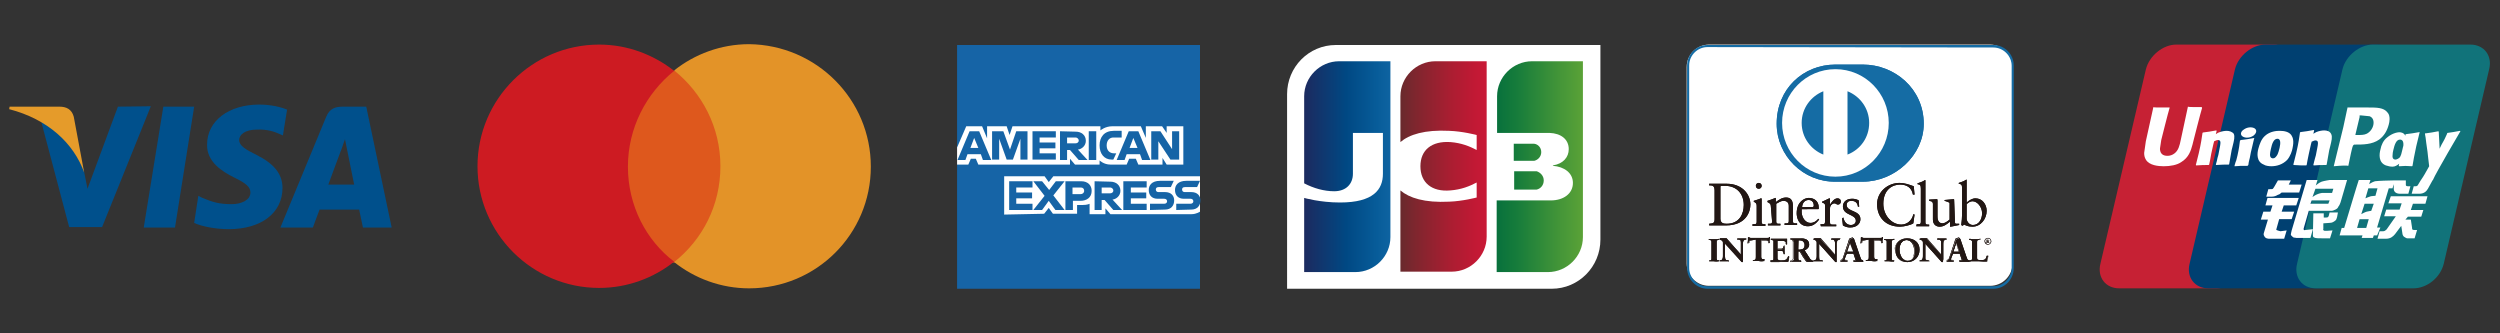 <?xml version="1.0" encoding="utf-8"?>
<!-- Generator: Adobe Illustrator 28.1.0, SVG Export Plug-In . SVG Version: 6.00 Build 0)  -->
<!DOCTYPE svg PUBLIC "-//W3C//DTD SVG 1.1//EN" "http://www.w3.org/Graphics/SVG/1.1/DTD/svg11.dtd">
<svg version="1.1" xmlns:x="http://ns.adobe.com/Extensibility/1.0/" xmlns:i="http://ns.adobe.com/AdobeIllustrator/10.0/" xmlns:graph="http://ns.adobe.com/Graphs/1.0/"
	 xmlns="http://www.w3.org/2000/svg" xmlns:xlink="http://www.w3.org/1999/xlink" x="0px" y="0px" width="600px" height="80px"
	 viewBox="0 0 600 80" style="enable-background:new 0 0 600 80;" xml:space="preserve">
<rect x="0" y="0" width="600" height="80" fill="#333333" stroke="none"/>
<style type="text/css">
	.st0{fill:#FFFFFF;}
	.st1{fill:url(#SVGID_1_);}
	.st2{fill:url(#SVGID_00000090262441446197861220000015838094163196935313_);}
	.st3{fill:url(#SVGID_00000066473151747288159450000017307675690763294640_);}
	.st4{fill:url(#SVGID_00000165925530416784872590000001427838478222368678_);}
	.st5{fill:url(#SVGID_00000171692013341680474280000012639754803620027057_);}
	.st6{clip-path:url(#SVGID_00000129897974325914313720000002278018960721565112_);fill:#1664A6;}
	.st7{clip-path:url(#SVGID_00000110458272997110715320000001119536164773273242_);fill:#FFFFFF;}
	.st8{clip-path:url(#SVGID_00000163779058161364306420000002768521307005255822_);fill:#FFFFFF;}
	.st9{clip-path:url(#SVGID_00000108308809845948718170000012673244005663759258_);fill:#1664A6;}
	.st10{clip-path:url(#SVGID_00000012469641794262411700000013173424500219334556_);fill:#1664A6;}
	.st11{clip-path:url(#SVGID_00000153693151627454694720000011321696721332029061_);fill:#1664A6;}
	.st12{clip-path:url(#SVGID_00000052088264048611869110000004961112821431123341_);fill:#1664A6;}
	.st13{clip-path:url(#SVGID_00000065795908730722160050000015210734617123740558_);fill:#1664A6;}
	.st14{clip-path:url(#SVGID_00000135680888599378323610000005864180306769339538_);fill:#1664A6;}
	.st15{clip-path:url(#SVGID_00000036213981607279048310000006950431023056957602_);fill:#1664A6;}
	.st16{clip-path:url(#SVGID_00000168076979572132055280000000696631564812205732_);fill:#1664A6;}
	.st17{clip-path:url(#SVGID_00000082365557877267141330000008129961081445571724_);fill:#1664A6;}
	.st18{clip-path:url(#SVGID_00000140727298145835637960000001894847381958016657_);fill:#1664A6;}
	.st19{clip-path:url(#SVGID_00000117650937127011991600000004052817417632460981_);fill:#1664A6;}
	.st20{clip-path:url(#SVGID_00000042699216236169442670000004390575599246018450_);fill:#1664A6;}
	.st21{clip-path:url(#SVGID_00000116197709363933583730000014311750376275426236_);fill:#1664A6;}
	.st22{clip-path:url(#SVGID_00000069358997323162919790000005043430640671381934_);fill:#1664A6;}
	.st23{clip-path:url(#SVGID_00000067940987191824687020000010320160008989568135_);fill:#1664A6;}
	.st24{fill:#DE581D;}
	.st25{fill:#CD1B22;}
	.st26{fill:#E39328;}
	.st27{fill:#00508C;}
	.st28{fill:#E59B2A;}
	.st29{fill:#156CA4;}
	.st30{fill:#221714;}
	.st31{fill:#C62134;}
	.st32{fill:#004071;}
	.st33{fill:#11737A;}
</style>
<g id="レイヤー_1">
	<g>
		<g>
			<path class="st0" d="M483,63.2c0,3-2.4,5.4-5.4,5.4h-67.4c-3,0-5.4-2.4-5.4-5.4V16.1c0-3,2.4-5.4,5.4-5.4h67.4
				c3,0,5.4,2.4,5.4,5.4V63.2z"/>
		</g>
		<g>
			<g>
				<g>
					<path class="st0" d="M384.1,57.5c0,6.5-5.2,11.8-11.7,11.8h-63.5V22.6c0-6.5,5.2-11.8,11.7-11.8h63.5V57.5L384.1,57.5z"/>
					
						<linearGradient id="SVGID_1_" gradientUnits="userSpaceOnUse" x1="65.72" y1="316.802" x2="75.799" y2="316.802" gradientTransform="matrix(2.049 0 0 2.054 224.627 -607.291)">
						<stop  offset="0" style="stop-color:#08713C"/>
						<stop  offset="0.229" style="stop-color:#167C3B"/>
						<stop  offset="0.743" style="stop-color:#459638"/>
						<stop  offset="1" style="stop-color:#5AA237"/>
					</linearGradient>
					<path class="st1" d="M363.4,45.5h4.8c0.1,0,0.5,0,0.6,0c0.9-0.2,1.7-1,1.7-2.2c0-1.1-0.8-1.9-1.7-2.2c-0.1,0-0.4,0-0.6,0h-4.8
						V45.5L363.4,45.5z"/>
					
						<linearGradient id="SVGID_00000155838723348029798630000006029277166232235155_" gradientUnits="userSpaceOnUse" x1="65.72" y1="315.231" x2="75.79" y2="315.231" gradientTransform="matrix(2.049 0 0 2.054 224.627 -607.291)">
						<stop  offset="0" style="stop-color:#08713C"/>
						<stop  offset="0.229" style="stop-color:#167C3B"/>
						<stop  offset="0.743" style="stop-color:#459638"/>
						<stop  offset="1" style="stop-color:#5AA237"/>
					</linearGradient>
					<path style="fill:url(#SVGID_00000155838723348029798630000006029277166232235155_);" d="M367.7,14.7c-4.6,0-8.4,3.8-8.4,8.4
						v8.8h11.8c0.3,0,0.6,0,0.8,0c2.7,0.1,4.6,1.5,4.6,3.9c0,1.9-1.3,3.5-3.8,3.9v0.1c2.7,0.2,4.8,1.7,4.8,4.1
						c0,2.6-2.3,4.2-5.3,4.2h-13v17.2h12.3c4.6,0,8.4-3.8,8.4-8.4V14.7H367.7L367.7,14.7z"/>
					
						<linearGradient id="SVGID_00000121251842972501186400000006357532935607523254_" gradientUnits="userSpaceOnUse" x1="65.72" y1="313.502" x2="75.799" y2="313.502" gradientTransform="matrix(2.049 0 0 2.054 224.627 -607.291)">
						<stop  offset="0" style="stop-color:#08713C"/>
						<stop  offset="0.229" style="stop-color:#167C3B"/>
						<stop  offset="0.743" style="stop-color:#459638"/>
						<stop  offset="1" style="stop-color:#5AA237"/>
					</linearGradient>
					<path style="fill:url(#SVGID_00000121251842972501186400000006357532935607523254_);" d="M369.9,36.5c0-1.1-0.8-1.9-1.7-2
						c-0.1,0-0.3,0-0.5,0h-4.4v4.1h4.4c0.1,0,0.4,0,0.5,0C369.1,38.4,369.9,37.6,369.9,36.5L369.9,36.5z"/>
					
						<linearGradient id="SVGID_00000168830975570107905770000017972143358352395705_" gradientUnits="userSpaceOnUse" x1="43.156" y1="315.219" x2="53.391" y2="315.219" gradientTransform="matrix(2.049 0 0 2.054 224.627 -607.291)">
						<stop  offset="0" style="stop-color:#1C2A5F"/>
						<stop  offset="0.475" style="stop-color:#004883"/>
						<stop  offset="0.826" style="stop-color:#075C99"/>
						<stop  offset="1" style="stop-color:#0F64A2"/>
					</linearGradient>
					<path style="fill:url(#SVGID_00000168830975570107905770000017972143358352395705_);" d="M321.4,14.7c-4.6,0-8.4,3.8-8.4,8.4
						V44c2.3,1.2,4.8,1.9,7.2,1.9c2.9,0,4.5-1.8,4.5-4.2v-9.8h7.2v9.8c0,3.8-2.3,6.9-10.3,6.9c-4.8,0-8.6-1.1-8.6-1.1v17.8h12.3
						c4.6,0,8.4-3.8,8.4-8.4V14.7H321.4L321.4,14.7z"/>
					
						<linearGradient id="SVGID_00000016766733362452675550000009418892172287619756_" gradientUnits="userSpaceOnUse" x1="54.384" y1="315.242" x2="64.325" y2="315.242" gradientTransform="matrix(2.049 0 0 2.054 224.627 -607.291)">
						<stop  offset="0" style="stop-color:#682A2D"/>
						<stop  offset="0.173" style="stop-color:#7E262E"/>
						<stop  offset="0.573" style="stop-color:#A81E31"/>
						<stop  offset="0.859" style="stop-color:#C01934"/>
						<stop  offset="1" style="stop-color:#C81936"/>
					</linearGradient>
					<path style="fill:url(#SVGID_00000016766733362452675550000009418892172287619756_);" d="M344.5,14.7c-4.6,0-8.4,3.8-8.4,8.4
						v11c2.1-1.8,5.8-3,11.7-2.7c3.2,0.1,6.6,1,6.6,1v3.6c-1.7-0.9-3.7-1.7-6.3-1.9c-4.5-0.3-7.2,1.9-7.2,5.8c0,3.9,2.7,6.2,7.2,5.8
						c2.6-0.2,4.6-1,6.3-1.9v3.6c0,0-3.4,0.9-6.6,1c-5.9,0.3-9.6-0.9-11.7-2.7v19.5h12.3c4.6,0,8.4-3.8,8.4-8.4V14.7L344.5,14.7
						L344.5,14.7z"/>
				</g>
			</g>
			<g>
				<g>
					<g>
						<g>
							<g>
								<g>
									<g>
										<defs>
											<rect id="SVGID_00000057836671613650109230000018339260621487452833_" x="229.7" y="10.8" width="58.5" height="58.5"/>
										</defs>
										<clipPath id="SVGID_00000183936975706483171760000017578695999726273680_">
											<use xlink:href="#SVGID_00000057836671613650109230000018339260621487452833_"  style="overflow:visible;"/>
										</clipPath>
										<polygon style="clip-path:url(#SVGID_00000183936975706483171760000017578695999726273680_);fill:#1664A6;" points="
											229.7,10.8 288,10.8 288,42.4 285.2,46.9 288,50.9 288,69.3 229.7,69.3 229.7,39.5 231.5,37.4 229.7,35.4 										"/>
									</g>
								</g>
							</g>
						</g>
					</g>
					<g>
						<g>
							<g>
								<g>
									<g>
										<defs>
											<rect id="SVGID_00000100363745142103405710000005366819473646420118_" x="229.7" y="10.8" width="58.5" height="58.5"/>
										</defs>
										<clipPath id="SVGID_00000073723438962282557960000006932657220774319770_">
											<use xlink:href="#SVGID_00000100363745142103405710000005366819473646420118_"  style="overflow:visible;"/>
										</clipPath>
										<path style="clip-path:url(#SVGID_00000073723438962282557960000006932657220774319770_);fill:#FFFFFF;" d="M241,51.5
											v-9.2h9.7l1,1.4l1.1-1.4H288v8.5c0,0-0.9,0.6-2,0.6h-19.5l-1.2-1.4v1.4h-3.8v-2.5c0,0-0.5,0.3-1.7,0.3h-1.3v2.1h-5.8
											l-1-1.4l-1.1,1.4L241,51.5L241,51.5z"/>
									</g>
								</g>
							</g>
						</g>
					</g>
					<g>
						<g>
							<g>
								<g>
									<g>
										<defs>
											<rect id="SVGID_00000073682899624591948920000003058791324477453212_" x="229.7" y="10.8" width="58.5" height="58.5"/>
										</defs>
										<clipPath id="SVGID_00000119821719871045207210000001561940243353849515_">
											<use xlink:href="#SVGID_00000073682899624591948920000003058791324477453212_"  style="overflow:visible;"/>
										</clipPath>
										<path style="clip-path:url(#SVGID_00000119821719871045207210000001561940243353849515_);fill:#FFFFFF;" d="M229.7,35.4
											l2.2-5.1h3.8l1.2,2.9v-2.9h4.7l0.7,2.1l0.7-2.1h21.1v1c0,0,1.1-1,2.9-1l6.8,0l1.2,2.8v-2.8h3.9l1.1,1.6v-1.6h4v9.2h-4
											l-1-1.6v1.6h-5.8l-0.6-1.4h-1.6l-0.6,1.4h-3.9c-1.6,0-2.6-1-2.6-1v1h-5.9l-1.2-1.4v1.4h-22l-0.6-1.4H233l-0.6,1.4h-2.7
											V35.4z"/>
									</g>
								</g>
							</g>
						</g>
					</g>
					<g>
						<g>
							<g>
								<g>
									<g>
										<defs>
											<rect id="SVGID_00000052076461419398107250000014919203725474845363_" x="229.7" y="10.8" width="58.5" height="58.5"/>
										</defs>
										<clipPath id="SVGID_00000155125941062126529300000013610023932681244582_">
											<use xlink:href="#SVGID_00000052076461419398107250000014919203725474845363_"  style="overflow:visible;"/>
										</clipPath>
										<path style="clip-path:url(#SVGID_00000155125941062126529300000013610023932681244582_);fill:#1664A6;" d="M233.8,33.1
											l1,2.4h-1.9L233.8,33.1z M232.7,31.5l-2.9,6.9h1.9l0.5-1.4h3.2l0.5,1.4h2l-2.9-6.9L232.7,31.5L232.7,31.5z"/>
									</g>
								</g>
							</g>
						</g>
					</g>
					<g>
						<g>
							<g>
								<g>
									<g>
										<defs>
											<rect id="SVGID_00000071546539917441055180000009224893461258781088_" x="229.7" y="10.8" width="58.5" height="58.5"/>
										</defs>
										<clipPath id="SVGID_00000022529830262222294180000005404021587233238681_">
											<use xlink:href="#SVGID_00000071546539917441055180000009224893461258781088_"  style="overflow:visible;"/>
										</clipPath>
										<polygon style="clip-path:url(#SVGID_00000022529830262222294180000005404021587233238681_);fill:#1664A6;" points="
											238.1,38.3 238.1,31.5 240.8,31.5 242.4,35.9 243.9,31.5 246.6,31.5 246.6,38.3 244.9,38.3 244.9,33.3 243.1,38.3 
											241.6,38.3 239.8,33.3 239.8,38.3 										"/>
									</g>
								</g>
							</g>
						</g>
					</g>
					<g>
						<g>
							<g>
								<g>
									<g>
										<defs>
											<rect id="SVGID_00000013158717936967166870000005835604797510892979_" x="229.7" y="10.8" width="58.5" height="58.5"/>
										</defs>
										<clipPath id="SVGID_00000115512377583637924440000003351530887124039612_">
											<use xlink:href="#SVGID_00000013158717936967166870000005835604797510892979_"  style="overflow:visible;"/>
										</clipPath>
										<polygon style="clip-path:url(#SVGID_00000115512377583637924440000003351530887124039612_);fill:#1664A6;" points="
											247.8,38.3 247.8,31.5 253.4,31.5 253.4,33 249.5,33 249.5,34.2 253.3,34.2 253.3,35.6 249.5,35.6 249.5,36.8 253.4,36.8 
											253.4,38.3 										"/>
									</g>
								</g>
							</g>
						</g>
					</g>
					<g>
						<g>
							<g>
								<g>
									<g>
										<defs>
											<rect id="SVGID_00000038400755114545943970000018046316258119109763_" x="229.7" y="10.8" width="58.5" height="58.5"/>
										</defs>
										<clipPath id="SVGID_00000181773221285861107330000003418478804005926321_">
											<use xlink:href="#SVGID_00000038400755114545943970000018046316258119109763_"  style="overflow:visible;"/>
										</clipPath>
										<path style="clip-path:url(#SVGID_00000181773221285861107330000003418478804005926321_);fill:#1664A6;" d="M256.1,33h2
											c0.5,0,0.8,0.4,0.8,0.7c0,0.5-0.4,0.7-0.8,0.7h-2V33z M254.4,31.5v6.9h1.7v-2.4h0.7l2.1,2.4h2.1l-2.3-2.5
											c0.9-0.1,1.9-0.9,1.9-2.1c0-1.4-1.1-2.2-2.4-2.2L254.4,31.5L254.4,31.5z"/>
									</g>
								</g>
							</g>
						</g>
					</g>
					<g>
						<g>
							<g>
								<g>
									<g>
										<defs>
											<rect id="SVGID_00000084494806697649971670000006291498175933591458_" x="229.7" y="10.8" width="58.5" height="58.5"/>
										</defs>
										<clipPath id="SVGID_00000134930717676303004860000001087911524751878575_">
											<use xlink:href="#SVGID_00000084494806697649971670000006291498175933591458_"  style="overflow:visible;"/>
										</clipPath>
										
											<rect x="261.3" y="31.5" style="clip-path:url(#SVGID_00000134930717676303004860000001087911524751878575_);fill:#1664A6;" width="1.8" height="6.9"/>
									</g>
								</g>
							</g>
						</g>
					</g>
					<g>
						<g>
							<g>
								<g>
									<g>
										<defs>
											<rect id="SVGID_00000133531447865694826290000003558212354690936966_" x="229.7" y="10.8" width="58.5" height="58.5"/>
										</defs>
										<clipPath id="SVGID_00000059273425504733431130000007886368896687102348_">
											<use xlink:href="#SVGID_00000133531447865694826290000003558212354690936966_"  style="overflow:visible;"/>
										</clipPath>
										<path style="clip-path:url(#SVGID_00000059273425504733431130000007886368896687102348_);fill:#1664A6;" d="M267.2,38.3
											h-0.4c-1.8,0-2.9-1.4-2.9-3.4c0-2,1.1-3.5,3.4-3.5h1.9v1.6h-2c-0.9,0-1.6,0.7-1.6,1.9c0,1.3,0.8,1.9,1.8,1.9h0.5
											L267.2,38.3z"/>
									</g>
								</g>
							</g>
						</g>
					</g>
					<g>
						<g>
							<g>
								<g>
									<g>
										<defs>
											<rect id="SVGID_00000072978787253280765890000013965751772259630736_" x="229.7" y="10.8" width="58.5" height="58.5"/>
										</defs>
										<clipPath id="SVGID_00000139282087656871575420000004972801836704764060_">
											<use xlink:href="#SVGID_00000072978787253280765890000013965751772259630736_"  style="overflow:visible;"/>
										</clipPath>
										<path style="clip-path:url(#SVGID_00000139282087656871575420000004972801836704764060_);fill:#1664A6;" d="M272,33.1
											l1,2.4h-1.9L272,33.1L272,33.1z M270.9,31.5l-2.9,6.9h1.9l0.5-1.4h3.2l0.5,1.4h2l-2.9-6.9L270.9,31.5L270.9,31.5z"/>
									</g>
								</g>
							</g>
						</g>
					</g>
					<g>
						<g>
							<g>
								<g>
									<g>
										<defs>
											<rect id="SVGID_00000041975500942721209770000007785166319477524619_" x="229.7" y="10.8" width="58.5" height="58.5"/>
										</defs>
										<clipPath id="SVGID_00000098917175197509607950000011513035294660165760_">
											<use xlink:href="#SVGID_00000041975500942721209770000007785166319477524619_"  style="overflow:visible;"/>
										</clipPath>
										<polygon style="clip-path:url(#SVGID_00000098917175197509607950000011513035294660165760_);fill:#1664A6;" points="
											276.3,38.3 276.3,31.5 278.5,31.5 281.3,35.8 281.3,31.5 283,31.5 283,38.3 280.9,38.3 278,33.9 278,38.3 										"/>
									</g>
								</g>
							</g>
						</g>
					</g>
					<g>
						<g>
							<g>
								<g>
									<g>
										<defs>
											<rect id="SVGID_00000108987977707860745320000013445859067553683115_" x="229.7" y="10.8" width="58.5" height="58.5"/>
										</defs>
										<clipPath id="SVGID_00000054234102944163410020000003634474003448335517_">
											<use xlink:href="#SVGID_00000108987977707860745320000013445859067553683115_"  style="overflow:visible;"/>
										</clipPath>
										<polygon style="clip-path:url(#SVGID_00000054234102944163410020000003634474003448335517_);fill:#1664A6;" points="
											242.2,50.4 242.2,43.5 247.8,43.5 247.8,45 243.9,45 243.9,46.2 247.7,46.2 247.7,47.6 243.9,47.6 243.9,48.9 247.8,48.9 
											247.8,50.4 										"/>
									</g>
								</g>
							</g>
						</g>
					</g>
					<g>
						<g>
							<g>
								<g>
									<g>
										<defs>
											<rect id="SVGID_00000121265042781696819100000008556379843698148530_" x="229.7" y="10.8" width="58.5" height="58.5"/>
										</defs>
										<clipPath id="SVGID_00000094620108930976126480000003708731958239435906_">
											<use xlink:href="#SVGID_00000121265042781696819100000008556379843698148530_"  style="overflow:visible;"/>
										</clipPath>
										<polygon style="clip-path:url(#SVGID_00000094620108930976126480000003708731958239435906_);fill:#1664A6;" points="
											269.6,50.4 269.6,43.5 275.2,43.5 275.2,45 271.4,45 271.4,46.2 275.1,46.2 275.1,47.6 271.4,47.6 271.4,48.9 275.2,48.9 
											275.2,50.4 										"/>
									</g>
								</g>
							</g>
						</g>
					</g>
					<g>
						<g>
							<g>
								<g>
									<g>
										<defs>
											<rect id="SVGID_00000089550563316260371990000016701773250360597138_" x="229.7" y="10.8" width="58.5" height="58.5"/>
										</defs>
										<clipPath id="SVGID_00000091710554357382376050000002926607777834550684_">
											<use xlink:href="#SVGID_00000089550563316260371990000016701773250360597138_"  style="overflow:visible;"/>
										</clipPath>
										<polygon style="clip-path:url(#SVGID_00000091710554357382376050000002926607777834550684_);fill:#1664A6;" points="
											248,50.4 250.7,47 248,43.5 250.1,43.5 251.8,45.6 253.4,43.5 255.5,43.5 252.8,46.9 255.5,50.4 253.3,50.4 251.7,48.2 
											250.1,50.4 										"/>
									</g>
								</g>
							</g>
						</g>
					</g>
					<g>
						<g>
							<g>
								<g>
									<g>
										<defs>
											<rect id="SVGID_00000173881724620074946860000007183439504583709831_" x="229.7" y="10.8" width="58.5" height="58.5"/>
										</defs>
										<clipPath id="SVGID_00000148655007484493102150000013961258533171868059_">
											<use xlink:href="#SVGID_00000173881724620074946860000007183439504583709831_"  style="overflow:visible;"/>
										</clipPath>
										<path style="clip-path:url(#SVGID_00000148655007484493102150000013961258533171868059_);fill:#1664A6;" d="M257.5,45h1.9
											c0.5,0,0.8,0.3,0.8,0.8c0,0.5-0.4,0.8-0.9,0.8h-1.9V45L257.5,45z M255.7,43.5v6.9h1.8v-2.2h1.8c1.5,0,2.7-0.8,2.7-2.4
											c0-1.3-0.9-2.3-2.5-2.3L255.7,43.5L255.7,43.5z"/>
									</g>
								</g>
							</g>
						</g>
					</g>
					<g>
						<g>
							<g>
								<g>
									<g>
										<defs>
											<rect id="SVGID_00000093891284927096456040000010553577827208277935_" x="229.7" y="10.8" width="58.5" height="58.5"/>
										</defs>
										<clipPath id="SVGID_00000031184551756278173010000003192190284628575411_">
											<use xlink:href="#SVGID_00000093891284927096456040000010553577827208277935_"  style="overflow:visible;"/>
										</clipPath>
										<path style="clip-path:url(#SVGID_00000031184551756278173010000003192190284628575411_);fill:#1664A6;" d="M264.4,45h2
											c0.5,0,0.8,0.4,0.8,0.7c0,0.5-0.4,0.7-0.8,0.7h-2V45z M262.7,43.5v6.9h1.7v-2.4h0.7l2.1,2.4h2.1l-2.3-2.5
											c0.9-0.1,1.9-0.9,1.9-2.1c0-1.4-1.1-2.2-2.4-2.2L262.7,43.5L262.7,43.5z"/>
									</g>
								</g>
							</g>
						</g>
					</g>
					<g>
						<g>
							<g>
								<g>
									<g>
										<defs>
											<rect id="SVGID_00000173136848530407396130000006460156077343157381_" x="229.7" y="10.8" width="58.5" height="58.5"/>
										</defs>
										<clipPath id="SVGID_00000088847358106091677450000014019425128829468566_">
											<use xlink:href="#SVGID_00000173136848530407396130000006460156077343157381_"  style="overflow:visible;"/>
										</clipPath>
										<path style="clip-path:url(#SVGID_00000088847358106091677450000014019425128829468566_);fill:#1664A6;" d="M276,50.4
											v-1.5h3.4c0.5,0,0.7-0.3,0.7-0.6c0-0.3-0.2-0.6-0.7-0.6h-1.6c-1.3,0-2.1-0.8-2.1-2.1c0-1.1,0.7-2.2,2.7-2.2h3.3l-0.7,1.5
											h-2.9c-0.6,0-0.7,0.3-0.7,0.6c0,0.3,0.2,0.6,0.6,0.6h1.6c1.5,0,2.2,0.9,2.2,2c0,1.2-0.7,2.2-2.2,2.2L276,50.4z"/>
									</g>
								</g>
							</g>
						</g>
					</g>
					<g>
						<g>
							<g>
								<g>
									<g>
										<defs>
											<rect id="SVGID_00000064324820023262015320000013555820287544948382_" x="229.7" y="10.8" width="58.5" height="58.5"/>
										</defs>
										<clipPath id="SVGID_00000106136855750389441010000015402285509012788121_">
											<use xlink:href="#SVGID_00000064324820023262015320000013555820287544948382_"  style="overflow:visible;"/>
										</clipPath>
										<path style="clip-path:url(#SVGID_00000106136855750389441010000015402285509012788121_);fill:#1664A6;" d="M282.3,50.4
											v-1.5h3.4c0.5,0,0.7-0.3,0.7-0.6c0-0.3-0.2-0.6-0.7-0.6h-1.6c-1.3,0-2.1-0.8-2.1-2.1c0-1.1,0.7-2.2,2.7-2.2h3.3l-0.7,1.5
											h-2.9c-0.6,0-0.7,0.3-0.7,0.6c0,0.3,0.2,0.6,0.6,0.6h1.6c1.5,0,2.2,0.9,2.2,2c0,1.2-0.7,2.2-2.2,2.2L282.3,50.4z"/>
									</g>
								</g>
							</g>
						</g>
					</g>
				</g>
			</g>
			<g>
				<g>
					<rect x="149" y="17" class="st24" width="25.5" height="46"/>
					<path class="st25" d="M150.7,40c0-9.3,4.4-17.6,11.1-23c-5-3.9-11.2-6.3-18-6.3c-16.1,0-29.2,13.1-29.2,29.2
						s13.1,29.2,29.2,29.2c6.8,0,13.1-2.4,18-6.3C155.1,57.7,150.7,49.4,150.7,40z"/>
					<path class="st26" d="M209,40c0,16.2-13.1,29.2-29.2,29.2c-6.8,0-13.1-2.4-18-6.3c6.8-5.4,11.1-13.6,11.1-23s-4.4-17.6-11.1-23
						c4.9-3.9,11.2-6.3,18-6.3C196,10.8,209,23.9,209,40z"/>
				</g>
			</g>
			<g>
				<g>
					<polygon class="st27" points="42,54.6 34.5,54.6 39.2,25.6 46.6,25.6 					"/>
					<path class="st27" d="M68.9,26.3c-1.5-0.6-3.8-1.2-6.7-1.2c-7.3,0-12.5,3.9-12.5,9.6c-0.1,4.2,3.7,6.5,6.5,7.9
						c2.9,1.4,3.9,2.3,3.9,3.6c0,1.9-2.3,2.8-4.5,2.8c-3,0-4.6-0.5-7-1.5l-1-0.5l-1,6.5c1.7,0.8,5,1.5,8.3,1.5
						c7.8,0,12.9-3.9,12.9-9.9c0-3.3-2-5.8-6.2-7.9c-2.6-1.3-4.2-2.2-4.2-3.6c0-1.2,1.3-2.5,4.3-2.5c2.4-0.1,4.2,0.5,5.5,1.1
						l0.7,0.3L68.9,26.3L68.9,26.3z"/>
					<path class="st27" d="M87.9,25.6h-5.7c-1.8,0-3.1,0.5-3.9,2.4l-11,26.6h7.8c0,0,1.3-3.6,1.6-4.3c0.9,0,8.4,0,9.5,0
						c0.2,1,0.9,4.3,0.9,4.3h6.9L87.9,25.6L87.9,25.6z M78.8,44.3c0.6-1.7,3-8.1,3-8.1c0,0.1,0.6-1.7,1-2.8l0.5,2.5
						c0,0,1.4,6.9,1.7,8.4C83.8,44.3,80.2,44.3,78.8,44.3z"/>
					<path class="st27" d="M28.3,25.6L21,45.3l-0.8-4c-1.3-4.6-5.6-9.7-10.3-12.1l6.7,25.3h7.9l11.7-29L28.3,25.6L28.3,25.6z"/>
					<path class="st28" d="M14.3,25.6h-12l-0.1,0.6c9.3,2.4,15.5,8.2,18,15.2L17.7,28C17.2,26.2,15.9,25.6,14.3,25.6z"/>
				</g>
			</g>
			<g>
				<g>
					<path class="st29" d="M447.1,43.6c7.6,0,14.6-6.3,14.6-13.9c0-8.4-7-14.2-14.6-14.2h-6.6c-7.7,0-14.1,5.8-14.1,14.2
						c0,7.7,6.4,14,14.1,13.9H447.1z"/>
					<path class="st0" d="M443.4,37.1V21.9c3,1.2,5.2,4.1,5.2,7.6C448.6,33,446.5,35.9,443.4,37.1z M432.4,29.5
						c0-3.5,2.2-6.4,5.2-7.6v15.2C434.6,35.9,432.4,33,432.4,29.5z M440.5,16.6c-7.1,0-12.8,5.8-12.8,12.9c0,7.1,5.7,12.9,12.8,12.9
						c7.1,0,12.8-5.8,12.8-12.9C453.3,22.4,447.6,16.6,440.5,16.6z"/>
					<path class="st29" d="M447.1,43.6c7.6,0,14.6-6.3,14.6-13.9c0-8.4-7-14.2-14.6-14.2h-6.6c-7.7,0-14.1,5.8-14.1,14.2
						c0,7.7,6.4,14,14.1,13.9H447.1z"/>
					<path class="st0" d="M443.4,37.1V21.9c3,1.2,5.2,4.1,5.2,7.6C448.6,33,446.5,35.9,443.4,37.1z M432.4,29.5
						c0-3.5,2.2-6.4,5.2-7.6v15.2C434.6,35.9,432.4,33,432.4,29.5z M440.5,16.6c-7.1,0-12.8,5.8-12.8,12.9c0,7.1,5.7,12.9,12.8,12.9
						c7.1,0,12.8-5.8,12.8-12.9C453.3,22.4,447.6,16.6,440.5,16.6z"/>
				</g>
				<g>
					<path class="st30" d="M412.9,52.5c0,1.1,0.8,1.2,1.5,1.2c3.1,0,4.1-2.4,4.1-4.5c0-2.7-1.7-4.6-4.5-4.6c-0.6,0-0.9,0-1.1,0.1
						V52.5z M411.5,45.7c0-1.3-0.7-1.2-1.3-1.2v-0.4c0.6,0,1.1,0,1.7,0c0.6,0,1.4,0,2.5,0c3.7,0,5.7,2.5,5.7,5c0,1.4-0.8,5-5.9,5
						c-0.7,0-1.4,0-2.1,0c-0.6,0-1.3,0-1.9,0v-0.4c0.9-0.1,1.3-0.1,1.3-1.1L411.5,45.7L411.5,45.7z"/>
					<path class="st30" d="M422.1,45.3c-0.4,0-0.7-0.3-0.7-0.7c0-0.4,0.3-0.7,0.7-0.7c0.4,0,0.7,0.3,0.7,0.7
						C422.8,45,422.5,45.3,422.1,45.3z M420.6,53.8h0.3c0.4,0,0.7,0,0.7-0.5v-3.9c0-0.6-0.2-0.7-0.7-1v-0.2c0.7-0.2,1.5-0.5,1.5-0.5
						c0.1-0.1,0.2-0.1,0.3-0.1c0.1,0,0.1,0.1,0.1,0.2v5.5c0,0.5,0.3,0.5,0.7,0.5h0.2v0.4c-0.5,0-1,0-1.5,0c-0.5,0-1,0-1.6,0
						L420.6,53.8L420.6,53.8L420.6,53.8z"/>
					<path class="st30" d="M425,49.5c0-0.5-0.2-0.7-0.8-1v-0.3c0.6-0.2,1.2-0.4,1.9-0.7c0,0,0.1,0,0.1,0.1v0.9
						c0.8-0.6,1.5-1.1,2.5-1.1c1.2,0,1.6,0.9,1.6,2v3.7c0,0.5,0.3,0.5,0.7,0.5h0.3v0.4c-0.5,0-1,0-1.5,0c-0.5,0-1,0-1.5,0v-0.4h0.3
						c0.4,0,0.7,0,0.7-0.5v-3.7c0-0.8-0.5-1.2-1.3-1.2c-0.5,0-1.2,0.4-1.7,0.7v4.3c0,0.5,0.3,0.5,0.7,0.5h0.3v0.4c-0.5,0-1,0-1.5,0
						c-0.5,0-1,0-1.5,0v-0.4h0.3c0.4,0,0.7,0,0.7-0.5L425,49.5L425,49.5z"/>
					<path class="st30" d="M434.9,49.7c0.4,0,0.4-0.2,0.4-0.4c0-0.7-0.4-1.3-1.2-1.3c-0.9,0-1.5,0.6-1.6,1.7L434.9,49.7L434.9,49.7z
						 M432.4,50.2c0,0.1,0,0.3,0,0.8c0.1,1.4,1,2.5,2.1,2.5c0.8,0,1.4-0.4,1.9-1l0.2,0.2c-0.7,0.9-1.5,1.6-2.7,1.6
						c-2.3,0-2.7-2.2-2.7-3.1c0-2.8,1.9-3.7,2.9-3.7c1.2,0,2.4,0.7,2.4,2.3c0,0.1,0,0.2,0,0.3l-0.1,0.1L432.4,50.2z"/>
					<path class="st30" d="M436.9,53.8h0.4c0.4,0,0.7,0,0.7-0.5v-4.1c0-0.4-0.5-0.5-0.7-0.6v-0.2c1-0.4,1.6-0.8,1.8-0.8
						c0.1,0,0.1,0,0.1,0.2v1.3h0c0.4-0.6,1-1.5,1.8-1.5c0.4,0,0.8,0.2,0.8,0.8c0,0.4-0.3,0.7-0.7,0.7c-0.4,0-0.4-0.3-0.9-0.3
						c-0.2,0-1,0.3-1,1.2v3.4c0,0.5,0.3,0.5,0.7,0.5h0.8v0.4c-0.8,0-1.4,0-2,0c-0.6,0-1.2,0-1.7,0L436.9,53.8L436.9,53.8L436.9,53.8
						z"/>
					<path class="st30" d="M442.4,52.2c0.2,1,0.8,1.8,1.8,1.8c0.8,0,1.2-0.5,1.2-1c0-1.7-3.1-1.2-3.1-3.5c0-0.8,0.6-1.8,2.2-1.8
						c0.5,0,1.1,0.1,1.6,0.4l0.1,1.5h-0.3c-0.1-0.9-0.6-1.4-1.6-1.4c-0.6,0-1.1,0.3-1.1,1c0,1.7,3.3,1.2,3.3,3.4c0,1-0.8,2-2.5,2
						c-0.6,0-1.2-0.2-1.7-0.5l-0.2-1.7L442.4,52.2z"/>
					<path class="st30" d="M459.5,46.7h-0.4c-0.3-1.7-1.5-2.4-3.1-2.4c-1.7,0-4,1.1-4,4.6c0,2.9,2.1,5,4.3,5c1.4,0,2.6-1,2.9-2.5
						l0.3,0.1l-0.3,2.1c-0.6,0.4-2.2,0.8-3.2,0.8c-3.4,0-5.5-2.2-5.5-5.4c0-3,2.6-5.1,5.4-5.1c1.2,0,2.3,0.4,3.4,0.8L459.5,46.7z"/>
					<path class="st30" d="M460,53.8h0.3c0.4,0,0.7,0,0.7-0.5v-8c0-0.9-0.2-1-0.8-1.1v-0.2c0.6-0.2,1.2-0.4,1.5-0.6
						c0.2-0.1,0.3-0.2,0.3-0.2c0.1,0,0.1,0.1,0.1,0.2v10c0,0.5,0.3,0.5,0.7,0.5h0.2v0.4c-0.5,0-1,0-1.5,0c-0.5,0-1,0-1.6,0L460,53.8
						L460,53.8z"/>
					<path class="st30" d="M469.2,53.4c0,0.3,0.2,0.3,0.4,0.3c0.2,0,0.4,0,0.6,0v0.3c-0.6,0.1-1.8,0.4-2.1,0.4l-0.1,0v-1.2
						c-0.9,0.7-1.5,1.2-2.5,1.2c-0.8,0-1.6-0.5-1.6-1.7V49c0-0.4-0.1-0.7-0.9-0.8v-0.3c0.5,0,1.7-0.1,1.8-0.1c0.2,0,0.2,0.1,0.2,0.4
						v3.7c0,0.4,0,1.7,1.2,1.7c0.5,0,1.1-0.4,1.7-0.9v-3.9c0-0.3-0.7-0.4-1.2-0.6V48c1.3-0.1,2.1-0.2,2.2-0.2c0.1,0,0.1,0.1,0.1,0.3
						L469.2,53.4C469.2,53.4,469.2,53.4,469.2,53.4z"/>
					<path class="st30" d="M472,52.5c0,0.5,0.5,1.5,1.5,1.5c1.5,0,2.2-1.5,2.2-2.8c0-1.6-1.2-2.9-2.3-2.9c-0.5,0-1,0.3-1.4,0.7V52.5
						L472,52.5z M472,48.6c0.6-0.5,1.3-1,2.1-1c1.7,0,2.7,1.5,2.7,3c0,1.9-1.4,3.8-3.4,3.8c-1.1,0-1.6-0.3-2-0.5l-0.4,0.3l-0.3-0.2
						c0.1-0.9,0.2-1.7,0.2-2.6v-6.2c0-0.9-0.2-1-0.8-1.1v-0.2c0.6-0.2,1.2-0.4,1.5-0.6c0.2-0.1,0.3-0.2,0.3-0.2
						c0.1,0,0.1,0.1,0.1,0.2L472,48.6L472,48.6L472,48.6z"/>
					<path class="st30" d="M410.1,62.5h0.1c0.3,0,0.6,0,0.6-0.4V58c0-0.4-0.3-0.4-0.6-0.4h-0.1v-0.2c0.3,0,0.8,0,1.2,0
						c0.4,0,0.9,0,1.2,0v0.2h-0.1c-0.3,0-0.6,0-0.6,0.4v4.1c0,0.4,0.3,0.4,0.6,0.4h0.1v0.2c-0.4,0-0.8,0-1.2,0c-0.4,0-0.8,0-1.1,0
						V62.5L410.1,62.5z"/>
					<path class="st30" d="M412.5,62.8v-0.2h-0.1c-0.3,0-0.6,0-0.6-0.5V58c0-0.4,0.3-0.5,0.6-0.5h0.1v-0.2c-0.4,0-0.8,0-1.2,0
						c-0.4,0-0.8,0-1.1,0v0.2h0.1c0.3,0,0.6,0,0.6,0.5v4.1c0,0.4-0.3,0.5-0.6,0.5h-0.1v0.2c0.3,0,0.7,0,1.1,0
						C411.7,62.7,412.1,62.7,412.5,62.8z M412.5,62.8c-0.4,0-0.8,0-1.2,0c-0.4,0-0.8,0-1.1,0h0v0v-0.2v0h0h0.1c0.3,0,0.5,0,0.5-0.4
						V58c0-0.4-0.3-0.4-0.5-0.4h-0.1v0v-0.3h0c0.3,0,0.8,0,1.2,0c0.4,0,0.9,0,1.2,0h0v0v0.3h0h-0.1c-0.3,0-0.5,0-0.5,0.4v4.1
						c0,0.4,0.3,0.4,0.5,0.4h0.1v0L412.5,62.8L412.5,62.8L412.5,62.8z"/>
					<path class="st30" d="M417.9,61.2L417.9,61.2l0-3c0-0.6-0.4-0.7-0.7-0.7h-0.2v-0.2c0.4,0,0.7,0,1.1,0c0.3,0,0.6,0,1,0v0.2H419
						c-0.3,0-0.7,0.1-0.7,1v3.6c0,0.3,0,0.5,0,0.8H418l-4-4.5v3.2c0,0.7,0.1,0.9,0.7,0.9h0.1v0.2c-0.3,0-0.7,0-1,0
						c-0.4,0-0.7,0-1.1,0v-0.2h0.1c0.5,0,0.7-0.4,0.7-1v-3.3c0-0.4-0.4-0.7-0.7-0.7h-0.1v-0.2c0.3,0,0.6,0,0.9,0c0.2,0,0.5,0,0.7,0
						L417.9,61.2z"/>
					<path class="st30" d="M417.9,61.2L417.9,61.2L417.9,61.2L417.9,61.2z M417.9,61.2L417.9,61.2L417.9,61.2z M418,62.9h0.3
						c0-0.2,0-0.5,0-0.8v-3.6c0-0.9,0.4-1,0.7-1h0.1v-0.2c-0.3,0-0.6,0-0.9,0c-0.4,0-0.7,0-1.1,0l0,0.2h0.1c0.2,0,0.7,0.1,0.7,0.8
						l0,3l0,0l0,0l-3.5-3.9c-0.2,0-0.5,0-0.7,0c-0.3,0-0.6,0-0.9,0l0,0.2h0.1c0.4,0,0.7,0.3,0.7,0.7v3.3c0,0.6-0.2,1-0.7,1l-0.1,0
						v0.2c0.3,0,0.7,0,1,0c0.3,0,0.7,0,1,0v-0.2h-0.1c-0.6,0-0.8-0.3-0.8-1v-3.3L418,62.9z M418.3,62.9l-0.3,0l-4-4.4v3.1
						c0,0.7,0.1,0.9,0.7,0.9h0.2v0v0.3h0c-0.3,0-0.7,0-1,0c-0.3,0-0.7,0-1.1,0h0v0v-0.3h0h0.1c0.5,0,0.7-0.3,0.7-1v-3.3
						c0-0.4-0.3-0.7-0.7-0.7h-0.1v0v-0.3h0c0.3,0,0.6,0,0.9,0c0.2,0,0.5,0,0.7,0l3.4,3.9v-2.9c0-0.6-0.4-0.7-0.6-0.7H417v0v-0.3h0
						c0.4,0,0.7,0,1.1,0c0.3,0,0.6,0,1,0h0v0v0.3h0H419c-0.3,0-0.7,0-0.7,1v3.6C418.3,62.4,418.3,62.7,418.3,62.9L418.3,62.9
						L418.3,62.9L418.3,62.9z"/>
					<path class="st30" d="M420.3,57.7c-0.6,0-0.6,0.1-0.7,0.7h-0.2c0-0.2,0.1-0.4,0.1-0.7c0-0.2,0-0.4,0-0.7h0.2
						c0.1,0.2,0.3,0.2,0.5,0.2h4c0.2,0,0.4,0,0.4-0.2l0.2,0c0,0.2-0.1,0.4-0.1,0.6c0,0.2,0,0.4,0,0.6l-0.2,0.1
						c0-0.3-0.1-0.8-0.6-0.8h-1.3v4.2c0,0.6,0.3,0.7,0.6,0.7h0.1v0.2c-0.3,0-0.9,0-1.3,0c-0.5,0-1,0-1.3,0v-0.2h0.1
						c0.4,0,0.6,0,0.6-0.7v-4.2L420.3,57.7L420.3,57.7z"/>
					<path class="st30" d="M423.4,62.8c-0.3,0-0.9,0-1.3,0c-0.5,0-1,0-1.3,0h0v0v-0.3h0h0.1c0.4,0,0.6,0,0.6-0.6v-4.2h-1.2v0v0h1.3
						v4.2c0,0.6-0.3,0.7-0.7,0.7h-0.1v0.2c0.3,0,0.8,0,1.3,0C422.5,62.7,423,62.7,423.4,62.8l0-0.2h-0.1c-0.4,0-0.7-0.1-0.7-0.7
						v-4.2h1.3c0.5,0,0.6,0.5,0.6,0.7l0.2-0.1c0-0.2,0-0.4,0-0.6c0-0.2,0.1-0.4,0.1-0.6l-0.1,0c0,0.2-0.3,0.2-0.5,0.2h-4h0
						c-0.2,0-0.4,0-0.5-0.2h-0.1c0,0.2,0,0.4,0,0.6c0,0.2-0.1,0.4-0.1,0.6h0.2c0.1-0.5,0.2-0.7,0.8-0.7v0v0c-0.6,0-0.6,0.1-0.7,0.7
						l0,0h0h-0.3l0,0c0-0.2,0.1-0.4,0.1-0.7c0-0.2,0-0.4,0-0.7v0h0h0.2l0,0c0.1,0.2,0.2,0.2,0.4,0.2h0h4c0.2,0,0.4,0,0.4-0.2l0,0
						l0,0l0.2,0l0,0c0,0.2-0.1,0.4-0.1,0.6c0,0.2,0,0.4,0,0.6v0l0,0l-0.3,0.1l0,0c0-0.3-0.1-0.7-0.5-0.7h-1.2v4.1
						c0,0.6,0.2,0.6,0.6,0.6h0.2v0L423.4,62.8L423.4,62.8z"/>
					<path class="st30" d="M425,62.5h0.1c0.3,0,0.6,0,0.6-0.4V58c0-0.4-0.3-0.4-0.6-0.4H425v-0.2c0.5,0,1.3,0,1.9,0c0.7,0,1.5,0,2,0
						c0,0.3,0,0.9,0,1.2l-0.2,0.1c0-0.5-0.1-0.9-1-0.9h-1.1v2.1h0.9c0.5,0,0.6-0.3,0.6-0.7h0.2c0,0.3,0,0.6,0,0.9c0,0.3,0,0.6,0,0.9
						l-0.2,0c0-0.5-0.1-0.8-0.6-0.8h-0.9v1.8c0,0.5,0.5,0.5,1,0.5c0.9,0,1.4-0.1,1.6-1l0.2,0.1c-0.1,0.4-0.2,0.8-0.3,1.2
						c-0.5,0-1.4,0-2.1,0c-0.7,0-1.6,0-2.1,0V62.5L425,62.5z"/>
					<path class="st30" d="M429.1,62.7c0.1-0.4,0.2-0.8,0.3-1.2l-0.2,0c-0.2,0.9-0.7,1-1.6,1c-0.5,0-1,0-1-0.5v-1.9h1
						c0.5,0,0.6,0.3,0.6,0.8l0.2,0c0-0.3,0-0.6,0-0.9c0-0.3,0-0.6,0-0.9h-0.2c0,0.4-0.2,0.7-0.6,0.7h-1v-2.1h1.1
						c0.8,0,0.9,0.4,1,0.9l0.2,0c0-0.2,0-0.5,0-0.8c0-0.1,0-0.3,0-0.4c-0.5,0-1.3,0-2,0c-0.6,0-1.4,0-1.9,0v0.2h0.1
						c0.3,0,0.6,0,0.6,0.5v4.1c0,0.4-0.3,0.5-0.6,0.5H425v0.2c0.5,0,1.4,0,2,0C427.8,62.7,428.6,62.7,429.1,62.7z M429.2,62.8
						c-0.5,0-1.4,0-2.1,0c-0.7,0-1.6,0-2.1,0h0v0v-0.2v0h0h0.1c0.3,0,0.5,0,0.5-0.4V58c0-0.4-0.3-0.4-0.5-0.4H425v0v-0.3h0
						c0.5,0,1.3,0,1.9,0c0.7,0,1.5,0,2,0h0l0,0c0,0.1,0,0.3,0,0.4c0,0.3,0,0.6,0,0.8l0,0l0,0l-0.3,0.1l0,0c0-0.5-0.1-0.9-0.9-0.9
						h-1.1l0,2h0.9c0.4,0,0.5-0.2,0.6-0.7l0,0h0h0.3l0,0c0,0.3,0,0.6,0,0.9c0,0.3,0,0.6,0,0.9l0,0l0,0l-0.3,0.1l0,0
						c-0.1-0.5-0.1-0.7-0.6-0.7l-0.9,0v1.8c0,0.5,0.4,0.5,0.9,0.5c0.9,0,1.3-0.1,1.6-0.9l0,0l0,0l0.3,0.1l0,0
						C429.4,62,429.3,62.4,429.2,62.8L429.2,62.8L429.2,62.8L429.2,62.8z"/>
					<path class="st30" d="M431.5,60h0.4c0.8,0,1.2-0.3,1.2-1.2c0-0.7-0.4-1.1-1.1-1.1c-0.2,0-0.3,0-0.4,0L431.5,60L431.5,60z
						 M430.5,58.1c0-0.6-0.3-0.6-0.6-0.6h-0.1v-0.2c0.2,0,0.7,0,1.2,0c0.5,0,0.8,0,1.3,0c1,0,1.9,0.3,1.9,1.4c0,0.7-0.5,1.1-1.1,1.4
						l1.3,2c0.2,0.3,0.4,0.4,0.8,0.5v0.2c-0.3,0-0.5,0-0.8,0c-0.2,0-0.5,0-0.7,0c-0.6-0.8-1.1-1.6-1.6-2.5h-0.5v1.7
						c0,0.6,0.3,0.6,0.6,0.6h0.1v0.2c-0.4,0-0.9,0-1.3,0c-0.4,0-0.7,0-1.1,0v-0.2h0.1c0.3,0,0.6-0.1,0.6-0.4V58.1L430.5,58.1z"/>
					<path class="st30" d="M431.9,59.9c0.8,0,1.2-0.3,1.2-1.2c0-0.7-0.4-1.1-1.1-1.1c-0.2,0-0.3,0-0.4,0v2.3H431.9z M431.5,60
						L431.5,60l0-2.4l0,0c0.1,0,0.2,0,0.4,0c0.7,0,1.2,0.5,1.2,1.2c0,0.9-0.4,1.3-1.2,1.3L431.5,60L431.5,60z M431.5,60.2h0.5l0,0
						c0.5,0.9,1,1.7,1.6,2.5c0.2,0,0.5,0,0.7,0c0.2,0,0.5,0,0.7,0v-0.2c-0.4,0-0.5-0.2-0.8-0.5l-1.4-2l0,0c0.6-0.2,1.1-0.7,1.1-1.4
						c0-1.1-0.8-1.3-1.8-1.3c-0.4,0-0.8,0-1.3,0c-0.5,0-0.9,0-1.2,0v0.2h0.1c0.2,0,0.6,0,0.6,0.6v4c0,0.3-0.3,0.5-0.6,0.5h-0.1v0.2
						c0.4,0,0.7,0,1.1,0c0.4,0,0.9,0,1.3,0v-0.2h-0.1c-0.4,0-0.7,0-0.7-0.7L431.5,60.2L431.5,60.2L431.5,60.2z M435.1,62.8
						c-0.3,0-0.5,0-0.8,0c-0.2,0-0.5,0-0.8,0c-0.6-0.8-1.1-1.6-1.6-2.5h-0.5v1.6c0,0.6,0.2,0.6,0.6,0.6h0.2v0v0.3h0
						c-0.4,0-0.9,0-1.3,0c-0.4,0-0.7,0-1.1,0h0v0v-0.3h0h0.1c0.3,0,0.5-0.1,0.5-0.4v-4c0-0.6-0.3-0.6-0.5-0.6h-0.2v0v-0.3h0
						c0.3,0,0.7,0,1.2,0c0.5,0,0.8,0,1.3,0c1,0,1.9,0.3,1.9,1.4c0,0.7-0.5,1.2-1.1,1.4l1.3,2c0.2,0.3,0.4,0.4,0.7,0.5l0,0v0
						L435.1,62.8L435.1,62.8L435.1,62.8z"/>
					<path class="st30" d="M440.4,61.2L440.4,61.2l0-3c0-0.6-0.4-0.7-0.7-0.7h-0.2v-0.2c0.4,0,0.7,0,1.1,0c0.3,0,0.6,0,1,0v0.2h-0.1
						c-0.3,0-0.7,0.1-0.7,1v3.6c0,0.3,0,0.5,0,0.8h-0.3l-4-4.5v3.2c0,0.7,0.1,0.9,0.7,0.9h0.1v0.2c-0.3,0-0.7,0-1,0
						c-0.4,0-0.7,0-1.1,0v-0.2h0.1c0.5,0,0.7-0.4,0.7-1v-3.3c0-0.4-0.4-0.7-0.7-0.7h-0.1v-0.2c0.3,0,0.6,0,0.9,0c0.2,0,0.5,0,0.7,0
						L440.4,61.2z"/>
					<path class="st30" d="M440.4,61.2L440.4,61.2L440.4,61.2L440.4,61.2z M440.4,61.2L440.4,61.2L440.4,61.2z M440.6,62.9h0.3
						c0-0.2,0-0.5,0-0.8v-3.6c0-0.9,0.4-1,0.7-1h0.1v-0.2c-0.3,0-0.6,0-0.9,0c-0.4,0-0.7,0-1.1,0v0.2h0.1c0.2,0,0.7,0.1,0.7,0.8l0,3
						l0,0l0,0l-3.5-3.9c-0.2,0-0.5,0-0.7,0c-0.3,0-0.6,0-0.9,0v0.2h0.1c0.4,0,0.7,0.3,0.7,0.7v3.3c0,0.6-0.2,1-0.7,1l-0.1,0v0.2
						c0.3,0,0.7,0,1,0c0.3,0,0.7,0,1,0v-0.2h-0.1c-0.6,0-0.8-0.3-0.8-1v-3.3L440.6,62.9z M440.9,62.9l-0.3,0l-4-4.4v3.1
						c0,0.7,0.1,0.9,0.7,0.9h0.2v0v0.3h0c-0.3,0-0.7,0-1,0c-0.3,0-0.7,0-1.1,0h0v0v-0.3h0h0.1c0.5,0,0.7-0.3,0.7-1v-3.3
						c0-0.4-0.3-0.7-0.7-0.7h-0.1v0v-0.3h0c0.3,0,0.6,0,0.9,0c0.2,0,0.5,0,0.7,0l3.4,3.9v-2.9c0-0.6-0.4-0.7-0.6-0.7h-0.2v0v-0.3h0
						c0.4,0,0.7,0,1.1,0c0.3,0,0.6,0,1,0h0v0v0.3h0h-0.1c-0.3,0-0.7,0-0.7,1v3.6C440.9,62.4,440.9,62.7,440.9,62.9L440.9,62.9
						L440.9,62.9z"/>
					<path class="st30" d="M444,58.2L444,58.2l-0.7,2.2h1.5L444,58.2z M442.9,61.7c-0.1,0.3-0.2,0.5-0.2,0.6c0,0.2,0.3,0.3,0.6,0.3
						h0.1v0.2c-0.3,0-0.6,0-0.9,0c-0.3,0-0.6,0-0.8,0v-0.2h0c0.3,0,0.6-0.2,0.7-0.5l1.3-3.6c0.1-0.3,0.2-0.7,0.3-1
						c0.2-0.1,0.6-0.2,0.7-0.3c0,0,0,0,0.1,0c0,0,0,0,0.1,0c0,0.1,0,0.1,0.1,0.2l1.4,4.1c0.1,0.3,0.2,0.6,0.3,0.8
						c0.1,0.2,0.3,0.3,0.5,0.3h0v0.2c-0.4,0-0.7,0-1.1,0c-0.4,0-0.8,0-1.2,0v-0.2h0.1c0.2,0,0.5,0,0.5-0.2c0-0.1-0.1-0.3-0.2-0.6
						l-0.3-0.9h-1.8L442.9,61.7z"/>
					<path class="st30" d="M444,58.2L444,58.2L444,58.2z M443.3,60.4h1.4l-0.7-2.1L443.3,60.4z M443.3,60.4l0.7-2.3h0h0v0l0,0l0,0v0
						h0l0.7,2.3H443.3z M444.8,62.7c0.4,0,0.8,0,1.1,0c0.4,0,0.7,0,1,0v-0.2h0c-0.3,0-0.5-0.1-0.5-0.3c-0.1-0.2-0.2-0.5-0.3-0.8
						l-1.4-4.1c0-0.1,0-0.1-0.1-0.2c0,0,0,0,0,0h0c0,0,0,0,0,0c-0.2,0.1-0.5,0.3-0.7,0.3c0,0.3-0.2,0.7-0.3,1l-1.2,3.6
						c-0.1,0.3-0.4,0.5-0.7,0.5h0v0.2c0.3,0,0.5,0,0.8,0c0.3,0,0.6,0,0.9,0v-0.2h-0.1c-0.3,0-0.6,0-0.6-0.3c0-0.2,0.1-0.4,0.2-0.6
						l0,0l0,0l0.3-0.8h1.8l0.3,0.9c0.1,0.3,0.2,0.5,0.2,0.6c0,0.2-0.3,0.3-0.5,0.3h-0.1L444.8,62.7L444.8,62.7z M447.1,62.8
						c-0.4,0-0.7,0-1.1,0c-0.4,0-0.8,0-1.2,0l0,0v0v-0.3h0h0.1c0.2,0,0.4,0,0.4-0.2c0-0.1-0.1-0.3-0.2-0.6l-0.3-0.9h-1.7l-0.2,0.8
						c-0.1,0.3-0.2,0.5-0.2,0.6c0,0.2,0.3,0.2,0.6,0.2h0.1v0v0.3l0,0c-0.3,0-0.6,0-0.9,0c-0.3,0-0.6,0-0.8,0l0,0v0v-0.3h0h0
						c0.3,0,0.5-0.2,0.6-0.5l1.2-3.6c0.1-0.3,0.2-0.7,0.3-1c0.2-0.1,0.6-0.2,0.7-0.3c0,0,0,0,0.1,0c0,0,0.1,0,0.1,0
						c0,0.1,0,0.1,0.1,0.2l1.4,4.1c0.1,0.3,0.2,0.6,0.3,0.8c0.1,0.2,0.2,0.3,0.5,0.3h0.1v0L447.1,62.8L447.1,62.8z"/>
					<path class="st30" d="M447.4,57.7c-0.6,0-0.6,0.1-0.7,0.7h-0.2c0-0.2,0.1-0.4,0.1-0.7c0-0.2,0-0.4,0-0.7h0.2
						c0.1,0.2,0.3,0.2,0.5,0.2h4c0.2,0,0.4,0,0.4-0.2l0.2,0c0,0.2-0.1,0.4-0.1,0.6c0,0.2,0,0.4,0,0.6l-0.2,0.1
						c0-0.3-0.1-0.8-0.6-0.8h-1.3v4.2c0,0.6,0.3,0.7,0.6,0.7h0.1v0.2c-0.3,0-0.8,0-1.3,0c-0.5,0-1,0-1.3,0v-0.2h0.1
						c0.4,0,0.6,0,0.6-0.7v-4.2L447.4,57.7L447.4,57.7z"/>
					<path class="st30" d="M450.5,62.8c-0.3,0-0.9,0-1.3,0c-0.5,0-1,0-1.3,0h0v0v-0.3h0h0.1c0.4,0,0.6,0,0.6-0.6l0-4.2h-1.2v0v0h1.3
						v4.2c0,0.6-0.3,0.7-0.7,0.7h-0.1v0.2c0.3,0,0.8,0,1.3,0C449.6,62.7,450.1,62.7,450.5,62.8l0-0.2h-0.1c-0.4,0-0.7-0.1-0.7-0.7
						v-4.2h1.3c0.5,0,0.6,0.5,0.6,0.7l0.2-0.1c0-0.2,0-0.4,0-0.6c0-0.2,0.1-0.4,0.1-0.6l-0.1,0c0,0.2-0.3,0.2-0.5,0.2h-4h0
						c-0.2,0-0.4,0-0.5-0.2h-0.1c0,0.2,0,0.4,0,0.6c0,0.2-0.1,0.4-0.1,0.6h0.2c0.1-0.5,0.2-0.7,0.8-0.7v0v0c-0.6,0-0.6,0.1-0.7,0.7
						l0,0h0h-0.3l0,0c0-0.2,0.1-0.4,0.1-0.7c0-0.2,0-0.4,0-0.7v0h0h0.2l0,0c0.1,0.2,0.2,0.2,0.4,0.2l0,0h4c0.2,0,0.4,0,0.4-0.2l0,0
						l0,0l0.2,0l0,0c0,0.2-0.1,0.4-0.1,0.6c0,0.2,0,0.4,0,0.6v0l0,0l-0.3,0.1l0,0c0-0.3-0.1-0.7-0.5-0.7h-1.2v4.1
						c0,0.6,0.2,0.6,0.6,0.6h0.2v0L450.5,62.8L450.5,62.8z"/>
					<path class="st30" d="M452.2,62.5h0.1c0.3,0,0.6,0,0.6-0.4V58c0-0.4-0.3-0.4-0.6-0.4h-0.1v-0.2c0.3,0,0.8,0,1.2,0
						c0.4,0,0.9,0,1.2,0v0.2h-0.1c-0.3,0-0.6,0-0.6,0.4v4.1c0,0.4,0.3,0.4,0.6,0.4h0.1v0.2c-0.4,0-0.8,0-1.2,0c-0.4,0-0.8,0-1.1,0
						V62.5L452.2,62.5z"/>
					<path class="st30" d="M454.5,62.7v-0.2h-0.1c-0.3,0-0.6,0-0.6-0.5V58c0-0.4,0.3-0.5,0.6-0.5h0.1v-0.2c-0.4,0-0.8,0-1.2,0
						c-0.4,0-0.8,0-1.1,0v0.2h0.1c0.3,0,0.6,0,0.6,0.5v4.1c0,0.4-0.3,0.5-0.6,0.5h-0.1v0.2c0.3,0,0.7,0,1.1,0
						C453.7,62.7,454.1,62.7,454.5,62.7L454.5,62.7z M454.5,62.8c-0.4,0-0.8,0-1.2,0c-0.4,0-0.8,0-1.1,0h0v0v-0.2v0h0h0.1
						c0.3,0,0.5,0,0.5-0.4V58c0-0.4-0.3-0.4-0.5-0.4h-0.1v0v-0.3h0c0.3,0,0.8,0,1.2,0c0.4,0,0.9,0,1.2,0h0v0v0.3h0h-0.1
						c-0.3,0-0.5,0-0.5,0.4v4.1c0,0.4,0.3,0.4,0.5,0.4h0.1v0L454.5,62.8L454.5,62.8L454.5,62.8z"/>
					<path class="st30" d="M457.8,62.6c1.5,0,1.8-1.3,1.8-2.5c0-1.1-0.6-2.5-1.9-2.5c-1.4,0-1.8,1.2-1.8,2.3
						C455.9,61.2,456.5,62.6,457.8,62.6z M457.7,57.2c1.7,0,3,1,3,2.7c0,1.8-1.3,3-2.9,3c-1.7,0-2.9-1.1-2.9-2.8
						C454.8,58.5,456,57.2,457.7,57.2z"/>
					<path class="st30" d="M455.8,59.8c0-1.1,0.4-2.3,1.8-2.3c1.3,0,1.9,1.4,1.9,2.6c0,1.1-0.3,2.5-1.8,2.5v0v0
						c1.5,0,1.7-1.3,1.7-2.5c0-1.1-0.6-2.5-1.9-2.5C456.3,57.6,455.9,58.8,455.8,59.8c0.1,1.4,0.7,2.7,1.9,2.7v0v0
						C456.5,62.6,455.8,61.2,455.8,59.8z M454.7,60.1c0-1.7,1.3-2.9,2.9-2.9v0v0C456.1,57.2,454.8,58.5,454.7,60.1
						c0.1,1.7,1.3,2.8,3,2.8c1.6,0,2.9-1.2,2.9-3c0-1.7-1.3-2.7-3-2.7v0v0c1.7,0,3,1,3,2.7c0,1.8-1.3,3-3,3
						C456,62.9,454.8,61.8,454.7,60.1L454.7,60.1L454.7,60.1z"/>
					<path class="st30" d="M465.9,61.2L465.9,61.2l0-3c0-0.6-0.4-0.7-0.7-0.7h-0.2v-0.2c0.4,0,0.7,0,1.1,0c0.3,0,0.6,0,1,0v0.2H467
						c-0.3,0-0.7,0.1-0.7,1v3.6c0,0.3,0,0.5,0,0.8h-0.3l-4-4.5v3.2c0,0.7,0.1,0.9,0.7,0.9h0.1v0.2c-0.3,0-0.7,0-1,0
						c-0.4,0-0.7,0-1.1,0v-0.2h0.1c0.5,0,0.7-0.4,0.7-1v-3.3c0-0.4-0.4-0.7-0.7-0.7h-0.1v-0.2c0.3,0,0.6,0,0.9,0c0.2,0,0.5,0,0.7,0
						L465.9,61.2z"/>
					<path class="st30" d="M465.9,61.2L465.9,61.2L465.9,61.2L465.9,61.2z M465.9,61.2L465.9,61.2L465.9,61.2z M466.1,62.9h0.3
						c0-0.2,0-0.5,0-0.8v-3.6c0-0.9,0.4-1,0.7-1h0.1v-0.2c-0.3,0-0.6,0-0.9,0c-0.4,0-0.7,0-1.1,0v0.2h0.1c0.2,0,0.7,0.1,0.7,0.8l0,3
						l0,0l0,0l-3.5-3.9c-0.2,0-0.5,0-0.7,0c-0.3,0-0.6,0-0.9,0v0.2h0.1c0.4,0,0.7,0.3,0.7,0.7v3.3c0,0.6-0.2,1-0.7,1l-0.1,0v0.2
						c0.3,0,0.7,0,1,0c0.3,0,0.6,0,1,0v-0.2h-0.1c-0.6,0-0.8-0.3-0.8-1v-3.3L466.1,62.9z M466.4,62.9l-0.3,0l-4-4.4v3.1
						c0,0.7,0.1,0.9,0.7,0.9h0.2v0v0.3h0c-0.3,0-0.7,0-1,0c-0.4,0-0.7,0-1.1,0h0v0v-0.3h0h0.1c0.5,0,0.7-0.3,0.7-1v-3.3
						c0-0.4-0.3-0.7-0.7-0.7h-0.1v0v-0.3h0c0.3,0,0.6,0,0.9,0c0.2,0,0.5,0,0.7,0l3.4,3.9v-2.9c0-0.6-0.4-0.7-0.6-0.7H465v0v-0.3h0
						c0.4,0,0.7,0,1.1,0c0.3,0,0.6,0,1,0h0v0v0.3h0H467c-0.3,0-0.7,0-0.7,1v3.6C466.4,62.4,466.4,62.7,466.4,62.9L466.4,62.9
						L466.4,62.9L466.4,62.9z"/>
					<path class="st30" d="M469.5,58.2L469.5,58.2l-0.7,2.2h1.5L469.5,58.2z M468.4,61.7c-0.1,0.3-0.2,0.5-0.2,0.6
						c0,0.2,0.3,0.3,0.6,0.3h0.1v0.2c-0.3,0-0.6,0-0.9,0c-0.3,0-0.6,0-0.8,0v-0.2h0c0.3,0,0.6-0.2,0.7-0.5l1.3-3.6
						c0.1-0.3,0.2-0.7,0.3-1c0.2-0.1,0.6-0.2,0.7-0.3c0,0,0,0,0.1,0c0,0,0,0,0.1,0c0,0.1,0,0.1,0.1,0.2l1.4,4.1
						c0.1,0.3,0.2,0.6,0.3,0.8c0.1,0.2,0.3,0.3,0.5,0.3h0v0.2c-0.4,0-0.7,0-1.1,0c-0.4,0-0.8,0-1.2,0v-0.2h0.1c0.2,0,0.5,0,0.5-0.2
						c0-0.1-0.1-0.3-0.2-0.6l-0.3-0.9h-1.8L468.4,61.7z"/>
					<path class="st30" d="M469.5,58.2L469.5,58.2L469.5,58.2z M468.8,60.4h1.4l-0.7-2.1L468.8,60.4z M468.7,60.4l0.7-2.3h0h0v0l0,0
						l0,0v0h0l0.7,2.3H468.7z M470.3,62.7c0.4,0,0.8,0,1.1,0c0.4,0,0.7,0,1,0l0-0.2h0c-0.3,0-0.4-0.1-0.5-0.3
						c-0.1-0.2-0.2-0.5-0.3-0.8l-1.4-4.1c0-0.1,0-0.1-0.1-0.2c0,0,0,0,0,0h0c0,0,0,0,0,0c-0.2,0.1-0.5,0.3-0.7,0.3
						c0,0.3-0.2,0.7-0.3,1l-1.2,3.6c-0.1,0.3-0.4,0.5-0.7,0.5h0v0.2c0.3,0,0.5,0,0.8,0c0.3,0,0.6,0,0.9,0v-0.2h-0.1
						c-0.3,0-0.6,0-0.6-0.3c0-0.2,0.1-0.4,0.2-0.6l0,0l0,0l0.3-0.8h1.8l0.3,0.9c0.1,0.3,0.2,0.5,0.2,0.6c0,0.2-0.3,0.3-0.5,0.3h-0.1
						L470.3,62.7L470.3,62.7L470.3,62.7z M472.5,62.8c-0.4,0-0.7,0-1.1,0c-0.4,0-0.8,0-1.2,0l0,0v0v-0.3h0h0.1c0.2,0,0.5,0,0.5-0.2
						c0-0.1-0.1-0.3-0.2-0.6l-0.3-0.9h-1.7l-0.2,0.8c-0.1,0.3-0.2,0.5-0.2,0.6c0,0.2,0.3,0.2,0.6,0.2h0.1v0v0.3l0,0
						c-0.3,0-0.6,0-0.9,0c-0.3,0-0.6,0-0.8,0l0,0v0v-0.3h0h0c0.3,0,0.5-0.2,0.6-0.5l1.2-3.6c0.1-0.3,0.2-0.7,0.3-1
						c0.2-0.1,0.6-0.2,0.7-0.3c0,0,0,0,0.1,0c0,0,0.1,0,0.1,0c0,0.1,0,0.1,0.1,0.2l1.4,4.1c0.1,0.3,0.2,0.6,0.3,0.8
						c0.1,0.2,0.2,0.3,0.5,0.3h0.1v0L472.5,62.8L472.5,62.8z"/>
					<path class="st30" d="M474.5,62c0,0.3,0.2,0.4,0.5,0.4c0.3,0,0.7,0,1,0c0.3,0,0.6-0.2,0.7-0.4c0.1-0.2,0.2-0.4,0.2-0.6h0.2
						c-0.1,0.4-0.2,0.9-0.3,1.3c-0.7,0-1.4,0-2.1,0c-0.7,0-1.4,0-2.1,0v-0.2h0.1c0.3,0,0.6,0,0.6-0.5v-4c0-0.4-0.3-0.4-0.6-0.4h-0.1
						v-0.2c0.4,0,0.8,0,1.2,0c0.4,0,0.8,0,1.2,0v0.2H475c-0.3,0-0.5,0-0.5,0.4V62z"/>
					<path class="st30" d="M476.9,62.7c0.1-0.4,0.2-0.8,0.3-1.3H477c0,0.2-0.1,0.4-0.2,0.6c-0.1,0.2-0.4,0.4-0.8,0.4
						c-0.2,0-0.4,0-0.6,0c-0.2,0-0.3,0-0.4,0c-0.3,0-0.5-0.1-0.5-0.5V58c0-0.4,0.3-0.5,0.6-0.5h0.2v-0.2c-0.4,0-0.8,0-1.2,0
						c-0.4,0-0.8,0-1.2,0v0.2h0.1c0.3,0,0.6,0,0.6,0.5v4c0,0.5-0.3,0.6-0.6,0.6h-0.1v0.2c0.7,0,1.4,0,2,0
						C475.6,62.7,476.2,62.7,476.9,62.7z M476.9,62.8c-0.7,0-1.4,0-2.1,0c-0.7,0-1.4,0-2.1,0h0v0v-0.3h0h0.1c0.3,0,0.6,0,0.6-0.5v-4
						c0-0.4-0.3-0.4-0.6-0.4h-0.1v0v-0.3h0c0.4,0,0.8,0,1.2,0c0.4,0,0.8,0,1.2,0h0v0v0.3h0H475c-0.3,0-0.5,0-0.5,0.4V62
						c0,0.3,0.2,0.4,0.4,0.4c0.1,0,0.3,0,0.4,0c0.2,0,0.4,0,0.6,0c0.3,0,0.6-0.2,0.7-0.4c0.1-0.2,0.2-0.4,0.2-0.6l0,0h0h0.3l0,0
						C477.2,61.9,477.1,62.3,476.9,62.8L476.9,62.8L476.9,62.8L476.9,62.8L476.9,62.8z"/>
					<path class="st30" d="M477,57.9L477,57.9c0.2,0,0.3-0.1,0.3-0.2c0-0.1-0.1-0.2-0.2-0.2H477V57.9z M476.7,58.3L476.7,58.3
						c0.1-0.1,0.1-0.1,0.1-0.1v-0.6c0-0.1,0-0.1-0.1-0.1v0h0.4c0.1,0,0.3,0.1,0.3,0.2c0,0.1-0.1,0.2-0.2,0.2l0.1,0.2
						c0.1,0.1,0.1,0.2,0.2,0.2v0h-0.2c-0.1,0-0.1-0.2-0.3-0.4H477v0.3c0,0.1,0,0.1,0.1,0.1v0L476.7,58.3L476.7,58.3z M477.1,58.6
						c0.4,0,0.7-0.3,0.7-0.7c0-0.4-0.3-0.7-0.7-0.7c-0.4,0-0.7,0.3-0.7,0.7C476.5,58.3,476.8,58.6,477.1,58.6z M477.1,57.1
						c0.5,0,0.8,0.4,0.8,0.8c0,0.5-0.4,0.8-0.8,0.8c-0.5,0-0.8-0.4-0.8-0.8C476.3,57.4,476.7,57.1,477.1,57.1z"/>
					<path class="st30" d="M412.9,52.5c0,1.1,0.8,1.2,1.5,1.2c3.1,0,4.1-2.4,4.1-4.5c0-2.7-1.7-4.6-4.5-4.6c-0.6,0-0.9,0-1.1,0.1
						V52.5z M411.5,45.7c0-1.3-0.7-1.2-1.3-1.2v-0.4c0.6,0,1.1,0,1.7,0c0.6,0,1.4,0,2.5,0c3.7,0,5.7,2.5,5.7,5c0,1.4-0.8,5-5.9,5
						c-0.7,0-1.4,0-2.1,0c-0.6,0-1.3,0-1.9,0v-0.4c0.9-0.1,1.3-0.1,1.3-1.1L411.5,45.7L411.5,45.7z"/>
					<path class="st30" d="M422.1,45.3c-0.4,0-0.7-0.3-0.7-0.7c0-0.4,0.3-0.7,0.7-0.7c0.4,0,0.7,0.3,0.7,0.7
						C422.8,45,422.5,45.3,422.1,45.3z M420.6,53.8h0.3c0.4,0,0.7,0,0.7-0.5v-3.9c0-0.6-0.2-0.7-0.7-1v-0.2c0.7-0.2,1.5-0.5,1.5-0.5
						c0.1-0.1,0.2-0.1,0.3-0.1c0.1,0,0.1,0.1,0.1,0.2v5.5c0,0.5,0.3,0.5,0.7,0.5h0.2v0.4c-0.5,0-1,0-1.5,0c-0.5,0-1,0-1.6,0
						L420.6,53.8L420.6,53.8L420.6,53.8z"/>
					<path class="st30" d="M425,49.5c0-0.5-0.2-0.7-0.8-1v-0.3c0.6-0.2,1.2-0.4,1.9-0.7c0,0,0.1,0,0.1,0.1v0.9
						c0.8-0.6,1.5-1.1,2.5-1.1c1.2,0,1.6,0.9,1.6,2v3.7c0,0.5,0.3,0.5,0.7,0.5h0.3v0.4c-0.5,0-1,0-1.5,0c-0.5,0-1,0-1.5,0v-0.4h0.3
						c0.4,0,0.7,0,0.7-0.5v-3.7c0-0.8-0.5-1.2-1.3-1.2c-0.5,0-1.2,0.4-1.7,0.7v4.3c0,0.5,0.3,0.5,0.7,0.5h0.3v0.4c-0.5,0-1,0-1.5,0
						c-0.5,0-1,0-1.5,0v-0.4h0.3c0.4,0,0.7,0,0.7-0.5L425,49.5L425,49.5z"/>
					<path class="st30" d="M434.9,49.7c0.4,0,0.4-0.2,0.4-0.4c0-0.7-0.4-1.3-1.2-1.3c-0.9,0-1.5,0.6-1.6,1.7L434.9,49.7L434.9,49.7z
						 M432.4,50.2c0,0.1,0,0.3,0,0.8c0.1,1.4,1,2.5,2.1,2.5c0.8,0,1.4-0.4,1.9-1l0.2,0.2c-0.7,0.9-1.5,1.6-2.7,1.6
						c-2.3,0-2.7-2.2-2.7-3.1c0-2.8,1.9-3.7,2.9-3.7c1.2,0,2.4,0.7,2.4,2.3c0,0.1,0,0.2,0,0.3l-0.1,0.1L432.4,50.2z"/>
					<path class="st30" d="M436.9,53.8h0.4c0.4,0,0.7,0,0.7-0.5v-4.1c0-0.4-0.5-0.5-0.7-0.6v-0.2c1-0.4,1.6-0.8,1.8-0.8
						c0.1,0,0.1,0,0.1,0.2v1.3h0c0.4-0.6,1-1.5,1.8-1.5c0.4,0,0.8,0.2,0.8,0.8c0,0.4-0.3,0.7-0.7,0.7c-0.4,0-0.4-0.3-0.9-0.3
						c-0.2,0-1,0.3-1,1.2v3.4c0,0.5,0.3,0.5,0.7,0.5h0.8v0.4c-0.8,0-1.4,0-2,0c-0.6,0-1.2,0-1.7,0L436.9,53.8L436.9,53.8L436.9,53.8
						z"/>
					<path class="st30" d="M442.4,52.2c0.2,1,0.8,1.8,1.8,1.8c0.8,0,1.2-0.5,1.2-1c0-1.7-3.1-1.2-3.1-3.5c0-0.8,0.6-1.8,2.2-1.8
						c0.5,0,1.1,0.1,1.6,0.4l0.1,1.5h-0.3c-0.1-0.9-0.6-1.4-1.6-1.4c-0.6,0-1.1,0.3-1.1,1c0,1.7,3.3,1.2,3.3,3.4c0,1-0.8,2-2.5,2
						c-0.6,0-1.2-0.2-1.7-0.5l-0.2-1.7L442.4,52.2z"/>
					<path class="st30" d="M459.5,46.7h-0.4c-0.3-1.7-1.5-2.4-3.1-2.4c-1.7,0-4,1.1-4,4.6c0,2.9,2.1,5,4.3,5c1.4,0,2.6-1,2.9-2.5
						l0.3,0.1l-0.3,2.1c-0.6,0.4-2.2,0.8-3.2,0.8c-3.4,0-5.5-2.2-5.5-5.4c0-3,2.6-5.1,5.4-5.1c1.2,0,2.3,0.4,3.4,0.8L459.5,46.7z"/>
					<path class="st30" d="M460,53.8h0.3c0.4,0,0.7,0,0.7-0.5v-8c0-0.9-0.2-1-0.8-1.1v-0.2c0.6-0.2,1.2-0.4,1.5-0.6
						c0.2-0.1,0.3-0.2,0.3-0.2c0.1,0,0.1,0.1,0.1,0.2v10c0,0.5,0.3,0.5,0.7,0.5h0.2v0.4c-0.5,0-1,0-1.5,0c-0.5,0-1,0-1.6,0L460,53.8
						L460,53.8z"/>
					<path class="st30" d="M469.2,53.4c0,0.3,0.2,0.3,0.4,0.3c0.2,0,0.4,0,0.6,0v0.3c-0.6,0.1-1.8,0.4-2.1,0.4l-0.1,0v-1.2
						c-0.9,0.7-1.5,1.2-2.5,1.2c-0.8,0-1.6-0.5-1.6-1.7V49c0-0.4-0.1-0.7-0.9-0.8v-0.3c0.5,0,1.7-0.1,1.8-0.1c0.2,0,0.2,0.1,0.2,0.4
						v3.7c0,0.4,0,1.7,1.2,1.7c0.5,0,1.1-0.4,1.7-0.9v-3.9c0-0.3-0.7-0.4-1.2-0.6V48c1.3-0.1,2.1-0.2,2.2-0.2c0.1,0,0.1,0.1,0.1,0.3
						L469.2,53.4C469.2,53.4,469.2,53.4,469.2,53.4z"/>
					<path class="st30" d="M472,52.5c0,0.5,0.5,1.5,1.5,1.5c1.5,0,2.2-1.5,2.2-2.8c0-1.6-1.2-2.9-2.3-2.9c-0.5,0-1,0.3-1.4,0.7V52.5
						L472,52.5z M472,48.6c0.6-0.5,1.3-1,2.1-1c1.7,0,2.7,1.5,2.7,3c0,1.9-1.4,3.8-3.4,3.8c-1.1,0-1.6-0.3-2-0.5l-0.4,0.3l-0.3-0.2
						c0.1-0.9,0.2-1.7,0.2-2.6v-6.2c0-0.9-0.2-1-0.8-1.1v-0.2c0.6-0.2,1.2-0.4,1.5-0.6c0.2-0.1,0.3-0.2,0.3-0.2
						c0.1,0,0.1,0.1,0.1,0.2L472,48.6L472,48.6L472,48.6z"/>
					<path class="st30" d="M410.1,62.5h0.1c0.3,0,0.6,0,0.6-0.4V58c0-0.4-0.3-0.4-0.6-0.4h-0.1v-0.2c0.3,0,0.8,0,1.2,0
						c0.4,0,0.9,0,1.2,0v0.2h-0.1c-0.3,0-0.6,0-0.6,0.4v4.1c0,0.4,0.3,0.4,0.6,0.4h0.1v0.2c-0.4,0-0.8,0-1.2,0c-0.4,0-0.8,0-1.1,0
						V62.5L410.1,62.5z"/>
					<path class="st30" d="M412.5,62.8v-0.2h-0.1c-0.3,0-0.6,0-0.6-0.5V58c0-0.4,0.3-0.5,0.6-0.5h0.1v-0.2c-0.4,0-0.8,0-1.2,0
						c-0.4,0-0.8,0-1.1,0v0.2h0.1c0.3,0,0.6,0,0.6,0.5v4.1c0,0.4-0.3,0.5-0.6,0.5h-0.1v0.2c0.3,0,0.7,0,1.1,0
						C411.7,62.7,412.1,62.7,412.5,62.8z M412.5,62.8c-0.4,0-0.8,0-1.2,0c-0.4,0-0.8,0-1.1,0h0v0v-0.2v0h0h0.1c0.3,0,0.5,0,0.5-0.4
						V58c0-0.4-0.3-0.4-0.5-0.4h-0.1v0v-0.3h0c0.3,0,0.8,0,1.2,0c0.4,0,0.9,0,1.2,0h0v0v0.3h0h-0.1c-0.3,0-0.5,0-0.5,0.4v4.1
						c0,0.4,0.3,0.4,0.5,0.4h0.1v0L412.5,62.8L412.5,62.8L412.5,62.8z"/>
					<path class="st30" d="M417.9,61.2L417.9,61.2l0-3c0-0.6-0.4-0.7-0.7-0.7h-0.2v-0.2c0.4,0,0.7,0,1.1,0c0.3,0,0.6,0,1,0v0.2H419
						c-0.3,0-0.7,0.1-0.7,1v3.6c0,0.3,0,0.5,0,0.8H418l-4-4.5v3.2c0,0.7,0.1,0.9,0.7,0.9h0.1v0.2c-0.3,0-0.7,0-1,0
						c-0.4,0-0.7,0-1.1,0v-0.2h0.1c0.5,0,0.7-0.4,0.7-1v-3.3c0-0.4-0.4-0.7-0.7-0.7h-0.1v-0.2c0.3,0,0.6,0,0.9,0c0.2,0,0.5,0,0.7,0
						L417.9,61.2z"/>
					<path class="st30" d="M417.9,61.2L417.9,61.2L417.9,61.2L417.9,61.2z M417.9,61.2L417.9,61.2L417.9,61.2z M418,62.9h0.3
						c0-0.2,0-0.5,0-0.8v-3.6c0-0.9,0.4-1,0.7-1h0.1v-0.2c-0.3,0-0.6,0-0.9,0c-0.4,0-0.7,0-1.1,0l0,0.2h0.1c0.2,0,0.7,0.1,0.7,0.8
						l0,3l0,0l0,0l-3.5-3.9c-0.2,0-0.5,0-0.7,0c-0.3,0-0.6,0-0.9,0l0,0.2h0.1c0.4,0,0.7,0.3,0.7,0.7v3.3c0,0.6-0.2,1-0.7,1l-0.1,0
						v0.2c0.3,0,0.7,0,1,0c0.3,0,0.7,0,1,0v-0.2h-0.1c-0.6,0-0.8-0.3-0.8-1v-3.3L418,62.9z M418.3,62.9l-0.3,0l-4-4.4v3.1
						c0,0.7,0.1,0.9,0.7,0.9h0.2v0v0.3h0c-0.3,0-0.7,0-1,0c-0.3,0-0.7,0-1.1,0h0v0v-0.3h0h0.1c0.5,0,0.7-0.3,0.7-1v-3.3
						c0-0.4-0.3-0.7-0.7-0.7h-0.1v0v-0.3h0c0.3,0,0.6,0,0.9,0c0.2,0,0.5,0,0.7,0l3.4,3.9v-2.9c0-0.6-0.4-0.7-0.6-0.7H417v0v-0.3h0
						c0.4,0,0.7,0,1.1,0c0.3,0,0.6,0,1,0h0v0v0.3h0H419c-0.3,0-0.7,0-0.7,1v3.6C418.3,62.4,418.3,62.7,418.3,62.9L418.3,62.9
						L418.3,62.9L418.3,62.9z"/>
					<path class="st30" d="M420.3,57.7c-0.6,0-0.6,0.1-0.7,0.7h-0.2c0-0.2,0.1-0.4,0.1-0.7c0-0.2,0-0.4,0-0.7h0.2
						c0.1,0.2,0.3,0.2,0.5,0.2h4c0.2,0,0.4,0,0.4-0.2l0.2,0c0,0.2-0.1,0.4-0.1,0.6c0,0.2,0,0.4,0,0.6l-0.2,0.1
						c0-0.3-0.1-0.8-0.6-0.8h-1.3v4.2c0,0.6,0.3,0.7,0.6,0.7h0.1v0.2c-0.3,0-0.9,0-1.3,0c-0.5,0-1,0-1.3,0v-0.2h0.1
						c0.4,0,0.6,0,0.6-0.7v-4.2L420.3,57.7L420.3,57.7z"/>
					<path class="st30" d="M423.4,62.8c-0.3,0-0.9,0-1.3,0c-0.5,0-1,0-1.3,0h0v0v-0.3h0h0.1c0.4,0,0.6,0,0.6-0.6v-4.2h-1.2v0v0h1.3
						v4.2c0,0.6-0.3,0.7-0.7,0.7h-0.1v0.2c0.3,0,0.8,0,1.3,0C422.5,62.7,423,62.7,423.4,62.8l0-0.2h-0.1c-0.4,0-0.7-0.1-0.7-0.7
						v-4.2h1.3c0.5,0,0.6,0.5,0.6,0.7l0.2-0.1c0-0.2,0-0.4,0-0.6c0-0.2,0.1-0.4,0.1-0.6l-0.1,0c0,0.2-0.3,0.2-0.5,0.2h-4h0
						c-0.2,0-0.4,0-0.5-0.2h-0.1c0,0.2,0,0.4,0,0.6c0,0.2-0.1,0.4-0.1,0.6h0.2c0.1-0.5,0.2-0.7,0.8-0.7v0v0c-0.6,0-0.6,0.1-0.7,0.7
						l0,0h0h-0.3l0,0c0-0.2,0.1-0.4,0.1-0.7c0-0.2,0-0.4,0-0.7v0h0h0.2l0,0c0.1,0.2,0.2,0.2,0.4,0.2h0h4c0.2,0,0.4,0,0.4-0.2l0,0
						l0,0l0.2,0l0,0c0,0.2-0.1,0.4-0.1,0.6c0,0.2,0,0.4,0,0.6v0l0,0l-0.3,0.1l0,0c0-0.3-0.1-0.7-0.5-0.7h-1.2v4.1
						c0,0.6,0.2,0.6,0.6,0.6h0.2v0L423.4,62.8L423.4,62.8z"/>
					<path class="st30" d="M425,62.5h0.1c0.3,0,0.6,0,0.6-0.4V58c0-0.4-0.3-0.4-0.6-0.4H425v-0.2c0.5,0,1.3,0,1.9,0c0.7,0,1.5,0,2,0
						c0,0.3,0,0.9,0,1.2l-0.2,0.1c0-0.5-0.1-0.9-1-0.9h-1.1v2.1h0.9c0.5,0,0.6-0.3,0.6-0.7h0.2c0,0.3,0,0.6,0,0.9c0,0.3,0,0.6,0,0.9
						l-0.2,0c0-0.5-0.1-0.8-0.6-0.8h-0.9v1.8c0,0.5,0.5,0.5,1,0.5c0.9,0,1.4-0.1,1.6-1l0.2,0.1c-0.1,0.4-0.2,0.8-0.3,1.2
						c-0.5,0-1.4,0-2.1,0c-0.7,0-1.6,0-2.1,0V62.5L425,62.5z"/>
					<path class="st30" d="M429.1,62.7c0.1-0.4,0.2-0.8,0.3-1.2l-0.2,0c-0.2,0.9-0.7,1-1.6,1c-0.5,0-1,0-1-0.5v-1.9h1
						c0.5,0,0.6,0.3,0.6,0.8l0.2,0c0-0.3,0-0.6,0-0.9c0-0.3,0-0.6,0-0.9h-0.2c0,0.4-0.2,0.7-0.6,0.7h-1v-2.1h1.1
						c0.8,0,0.9,0.4,1,0.9l0.2,0c0-0.2,0-0.5,0-0.8c0-0.1,0-0.3,0-0.4c-0.5,0-1.3,0-2,0c-0.6,0-1.4,0-1.9,0v0.2h0.1
						c0.3,0,0.6,0,0.6,0.5v4.1c0,0.4-0.3,0.5-0.6,0.5H425v0.2c0.5,0,1.4,0,2,0C427.8,62.7,428.6,62.7,429.1,62.7z M429.2,62.8
						c-0.5,0-1.4,0-2.1,0c-0.7,0-1.6,0-2.1,0h0v0v-0.2v0h0h0.1c0.3,0,0.5,0,0.5-0.4V58c0-0.4-0.3-0.4-0.5-0.4H425v0v-0.3h0
						c0.5,0,1.3,0,1.9,0c0.7,0,1.5,0,2,0h0l0,0c0,0.1,0,0.3,0,0.4c0,0.3,0,0.6,0,0.8l0,0l0,0l-0.3,0.1l0,0c0-0.5-0.1-0.9-0.9-0.9
						h-1.1l0,2h0.9c0.4,0,0.5-0.2,0.6-0.7l0,0h0h0.3l0,0c0,0.3,0,0.6,0,0.9c0,0.3,0,0.6,0,0.9l0,0l0,0l-0.3,0.1l0,0
						c-0.1-0.5-0.1-0.7-0.6-0.7l-0.9,0v1.8c0,0.5,0.4,0.5,0.9,0.5c0.9,0,1.3-0.1,1.6-0.9l0,0l0,0l0.3,0.1l0,0
						C429.4,62,429.3,62.4,429.2,62.8L429.2,62.8L429.2,62.8L429.2,62.8z"/>
					<path class="st30" d="M431.5,60h0.4c0.8,0,1.2-0.3,1.2-1.2c0-0.7-0.4-1.1-1.1-1.1c-0.2,0-0.3,0-0.4,0L431.5,60L431.5,60z
						 M430.5,58.1c0-0.6-0.3-0.6-0.6-0.6h-0.1v-0.2c0.2,0,0.7,0,1.2,0c0.5,0,0.8,0,1.3,0c1,0,1.9,0.3,1.9,1.4c0,0.7-0.5,1.1-1.1,1.4
						l1.3,2c0.2,0.3,0.4,0.4,0.8,0.5v0.2c-0.3,0-0.5,0-0.8,0c-0.2,0-0.5,0-0.7,0c-0.6-0.8-1.1-1.6-1.6-2.5h-0.5v1.7
						c0,0.6,0.3,0.6,0.6,0.6h0.1v0.2c-0.4,0-0.9,0-1.3,0c-0.4,0-0.7,0-1.1,0v-0.2h0.1c0.3,0,0.6-0.1,0.6-0.4V58.1L430.5,58.1z"/>
					<path class="st30" d="M431.9,59.9c0.8,0,1.2-0.3,1.2-1.2c0-0.7-0.4-1.1-1.1-1.1c-0.2,0-0.3,0-0.4,0v2.3H431.9z M431.5,60
						L431.5,60l0-2.4l0,0c0.1,0,0.2,0,0.4,0c0.7,0,1.2,0.5,1.2,1.2c0,0.9-0.4,1.3-1.2,1.3L431.5,60L431.5,60z M431.5,60.2h0.5l0,0
						c0.5,0.9,1,1.7,1.6,2.5c0.2,0,0.5,0,0.7,0c0.2,0,0.5,0,0.7,0v-0.2c-0.4,0-0.5-0.2-0.8-0.5l-1.4-2l0,0c0.6-0.2,1.1-0.7,1.1-1.4
						c0-1.1-0.8-1.3-1.8-1.3c-0.4,0-0.8,0-1.3,0c-0.5,0-0.9,0-1.2,0v0.2h0.1c0.2,0,0.6,0,0.6,0.6v4c0,0.3-0.3,0.5-0.6,0.5h-0.1v0.2
						c0.4,0,0.7,0,1.1,0c0.4,0,0.9,0,1.3,0v-0.2h-0.1c-0.4,0-0.7,0-0.7-0.7L431.5,60.2L431.5,60.2L431.5,60.2z M435.1,62.8
						c-0.3,0-0.5,0-0.8,0c-0.2,0-0.5,0-0.8,0c-0.6-0.8-1.1-1.6-1.6-2.5h-0.5v1.6c0,0.6,0.2,0.6,0.6,0.6h0.2v0v0.3h0
						c-0.4,0-0.9,0-1.3,0c-0.4,0-0.7,0-1.1,0h0v0v-0.3h0h0.1c0.3,0,0.5-0.1,0.5-0.4v-4c0-0.6-0.3-0.6-0.5-0.6h-0.2v0v-0.3h0
						c0.3,0,0.7,0,1.2,0c0.5,0,0.8,0,1.3,0c1,0,1.9,0.3,1.9,1.4c0,0.7-0.5,1.2-1.1,1.4l1.3,2c0.2,0.3,0.4,0.4,0.7,0.5l0,0v0
						L435.1,62.8L435.1,62.8L435.1,62.8z"/>
					<path class="st30" d="M440.4,61.2L440.4,61.2l0-3c0-0.6-0.4-0.7-0.7-0.7h-0.2v-0.2c0.4,0,0.7,0,1.1,0c0.3,0,0.6,0,1,0v0.2h-0.1
						c-0.3,0-0.7,0.1-0.7,1v3.6c0,0.3,0,0.5,0,0.8h-0.3l-4-4.5v3.2c0,0.7,0.1,0.9,0.7,0.9h0.1v0.2c-0.3,0-0.7,0-1,0
						c-0.4,0-0.7,0-1.1,0v-0.2h0.1c0.5,0,0.7-0.4,0.7-1v-3.3c0-0.4-0.4-0.7-0.7-0.7h-0.1v-0.2c0.3,0,0.6,0,0.9,0c0.2,0,0.5,0,0.7,0
						L440.4,61.2z"/>
					<path class="st30" d="M440.4,61.2L440.4,61.2L440.4,61.2L440.4,61.2z M440.4,61.2L440.4,61.2L440.4,61.2z M440.6,62.9h0.3
						c0-0.2,0-0.5,0-0.8v-3.6c0-0.9,0.4-1,0.7-1h0.1v-0.2c-0.3,0-0.6,0-0.9,0c-0.4,0-0.7,0-1.1,0v0.2h0.1c0.2,0,0.7,0.1,0.7,0.8l0,3
						l0,0l0,0l-3.5-3.9c-0.2,0-0.5,0-0.7,0c-0.3,0-0.6,0-0.9,0v0.2h0.1c0.4,0,0.7,0.3,0.7,0.7v3.3c0,0.6-0.2,1-0.7,1l-0.1,0v0.2
						c0.3,0,0.7,0,1,0c0.3,0,0.7,0,1,0v-0.2h-0.1c-0.6,0-0.8-0.3-0.8-1v-3.3L440.6,62.9z M440.9,62.9l-0.3,0l-4-4.4v3.1
						c0,0.7,0.1,0.9,0.7,0.9h0.2v0v0.3h0c-0.3,0-0.7,0-1,0c-0.3,0-0.7,0-1.1,0h0v0v-0.3h0h0.1c0.5,0,0.7-0.3,0.7-1v-3.3
						c0-0.4-0.3-0.7-0.7-0.7h-0.1v0v-0.3h0c0.3,0,0.6,0,0.9,0c0.2,0,0.5,0,0.7,0l3.4,3.9v-2.9c0-0.6-0.4-0.7-0.6-0.7h-0.2v0v-0.3h0
						c0.4,0,0.7,0,1.1,0c0.3,0,0.6,0,1,0h0v0v0.3h0h-0.1c-0.3,0-0.7,0-0.7,1v3.6C440.9,62.4,440.9,62.7,440.9,62.9L440.9,62.9
						L440.9,62.9z"/>
					<path class="st30" d="M444,58.2L444,58.2l-0.7,2.2h1.5L444,58.2z M442.9,61.7c-0.1,0.3-0.2,0.5-0.2,0.6c0,0.2,0.3,0.3,0.6,0.3
						h0.1v0.2c-0.3,0-0.6,0-0.9,0c-0.3,0-0.6,0-0.8,0v-0.2h0c0.3,0,0.6-0.2,0.7-0.5l1.3-3.6c0.1-0.3,0.2-0.7,0.3-1
						c0.2-0.1,0.6-0.2,0.7-0.3c0,0,0,0,0.1,0c0,0,0,0,0.1,0c0,0.1,0,0.1,0.1,0.2l1.4,4.1c0.1,0.3,0.2,0.6,0.3,0.8
						c0.1,0.2,0.3,0.3,0.5,0.3h0v0.2c-0.4,0-0.7,0-1.1,0c-0.4,0-0.8,0-1.2,0v-0.2h0.1c0.2,0,0.5,0,0.5-0.2c0-0.1-0.1-0.3-0.2-0.6
						l-0.3-0.9h-1.8L442.9,61.7z"/>
					<path class="st30" d="M444,58.2L444,58.2L444,58.2z M443.3,60.4h1.4l-0.7-2.1L443.3,60.4z M443.3,60.4l0.7-2.3h0h0v0l0,0l0,0v0
						h0l0.7,2.3H443.3z M444.8,62.7c0.4,0,0.8,0,1.1,0c0.4,0,0.7,0,1,0v-0.2h0c-0.3,0-0.5-0.1-0.5-0.3c-0.1-0.2-0.2-0.5-0.3-0.8
						l-1.4-4.1c0-0.1,0-0.1-0.1-0.2c0,0,0,0,0,0h0c0,0,0,0,0,0c-0.2,0.1-0.5,0.3-0.7,0.3c0,0.3-0.2,0.7-0.3,1l-1.2,3.6
						c-0.1,0.3-0.4,0.5-0.7,0.5h0v0.2c0.3,0,0.5,0,0.8,0c0.3,0,0.6,0,0.9,0v-0.2h-0.1c-0.3,0-0.6,0-0.6-0.3c0-0.2,0.1-0.4,0.2-0.6
						l0,0l0,0l0.3-0.8h1.8l0.3,0.9c0.1,0.3,0.2,0.5,0.2,0.6c0,0.2-0.3,0.3-0.5,0.3h-0.1L444.8,62.7L444.8,62.7z M447.1,62.8
						c-0.4,0-0.7,0-1.1,0c-0.4,0-0.8,0-1.2,0l0,0v0v-0.3h0h0.1c0.2,0,0.4,0,0.4-0.2c0-0.1-0.1-0.3-0.2-0.6l-0.3-0.9h-1.7l-0.2,0.8
						c-0.1,0.3-0.2,0.5-0.2,0.6c0,0.2,0.3,0.2,0.6,0.2h0.1v0v0.3l0,0c-0.3,0-0.6,0-0.9,0c-0.3,0-0.6,0-0.8,0l0,0v0v-0.3h0h0
						c0.3,0,0.5-0.2,0.6-0.5l1.2-3.6c0.1-0.3,0.2-0.7,0.3-1c0.2-0.1,0.6-0.2,0.7-0.3c0,0,0,0,0.1,0c0,0,0.1,0,0.1,0
						c0,0.1,0,0.1,0.1,0.2l1.4,4.1c0.1,0.3,0.2,0.6,0.3,0.8c0.1,0.2,0.2,0.3,0.5,0.3h0.1v0L447.1,62.8L447.1,62.8z"/>
					<path class="st30" d="M447.4,57.7c-0.6,0-0.6,0.1-0.7,0.7h-0.2c0-0.2,0.1-0.4,0.1-0.7c0-0.2,0-0.4,0-0.7h0.2
						c0.1,0.2,0.3,0.2,0.5,0.2h4c0.2,0,0.4,0,0.4-0.2l0.2,0c0,0.2-0.1,0.4-0.1,0.6c0,0.2,0,0.4,0,0.6l-0.2,0.1
						c0-0.3-0.1-0.8-0.6-0.8h-1.3v4.2c0,0.6,0.3,0.7,0.6,0.7h0.1v0.2c-0.3,0-0.8,0-1.3,0c-0.5,0-1,0-1.3,0v-0.2h0.1
						c0.4,0,0.6,0,0.6-0.7v-4.2L447.4,57.7L447.4,57.7z"/>
					<path class="st30" d="M450.5,62.8c-0.3,0-0.9,0-1.3,0c-0.5,0-1,0-1.3,0h0v0v-0.3h0h0.1c0.4,0,0.6,0,0.6-0.6l0-4.2h-1.2v0v0h1.3
						v4.2c0,0.6-0.3,0.7-0.7,0.7h-0.1v0.2c0.3,0,0.8,0,1.3,0C449.6,62.7,450.1,62.7,450.5,62.8l0-0.2h-0.1c-0.4,0-0.7-0.1-0.7-0.7
						v-4.2h1.3c0.5,0,0.6,0.5,0.6,0.7l0.2-0.1c0-0.2,0-0.4,0-0.6c0-0.2,0.1-0.4,0.1-0.6l-0.1,0c0,0.2-0.3,0.2-0.5,0.2h-4h0
						c-0.2,0-0.4,0-0.5-0.2h-0.1c0,0.2,0,0.4,0,0.6c0,0.2-0.1,0.4-0.1,0.6h0.2c0.1-0.5,0.2-0.7,0.8-0.7v0v0c-0.6,0-0.6,0.1-0.7,0.7
						l0,0h0h-0.3l0,0c0-0.2,0.1-0.4,0.1-0.7c0-0.2,0-0.4,0-0.7v0h0h0.2l0,0c0.1,0.2,0.2,0.2,0.4,0.2l0,0h4c0.2,0,0.4,0,0.4-0.2l0,0
						l0,0l0.2,0l0,0c0,0.2-0.1,0.4-0.1,0.6c0,0.2,0,0.4,0,0.6v0l0,0l-0.3,0.1l0,0c0-0.3-0.1-0.7-0.5-0.7h-1.2v4.1
						c0,0.6,0.2,0.6,0.6,0.6h0.2v0L450.5,62.8L450.5,62.8z"/>
					<path class="st30" d="M452.2,62.5h0.1c0.3,0,0.6,0,0.6-0.4V58c0-0.4-0.3-0.4-0.6-0.4h-0.1v-0.2c0.3,0,0.8,0,1.2,0
						c0.4,0,0.9,0,1.2,0v0.2h-0.1c-0.3,0-0.6,0-0.6,0.4v4.1c0,0.4,0.3,0.4,0.6,0.4h0.1v0.2c-0.4,0-0.8,0-1.2,0c-0.4,0-0.8,0-1.1,0
						V62.5L452.2,62.5z"/>
					<path class="st30" d="M454.5,62.7v-0.2h-0.1c-0.3,0-0.6,0-0.6-0.5V58c0-0.4,0.3-0.5,0.6-0.5h0.1v-0.2c-0.4,0-0.8,0-1.2,0
						c-0.4,0-0.8,0-1.1,0v0.2h0.1c0.3,0,0.6,0,0.6,0.5v4.1c0,0.4-0.3,0.5-0.6,0.5h-0.1v0.2c0.3,0,0.7,0,1.1,0
						C453.7,62.7,454.1,62.7,454.5,62.7L454.5,62.7z M454.5,62.8c-0.4,0-0.8,0-1.2,0c-0.4,0-0.8,0-1.1,0h0v0v-0.2v0h0h0.1
						c0.3,0,0.5,0,0.5-0.4V58c0-0.4-0.3-0.4-0.5-0.4h-0.1v0v-0.3h0c0.3,0,0.8,0,1.2,0c0.4,0,0.9,0,1.2,0h0v0v0.3h0h-0.1
						c-0.3,0-0.5,0-0.5,0.4v4.1c0,0.4,0.3,0.4,0.5,0.4h0.1v0L454.5,62.8L454.5,62.8L454.5,62.8z"/>
					<path class="st30" d="M457.8,62.6c1.5,0,1.8-1.3,1.8-2.5c0-1.1-0.6-2.5-1.9-2.5c-1.4,0-1.8,1.2-1.8,2.3
						C455.9,61.2,456.5,62.6,457.8,62.6z M457.7,57.2c1.7,0,3,1,3,2.7c0,1.8-1.3,3-2.9,3c-1.7,0-2.9-1.1-2.9-2.8
						C454.8,58.5,456,57.2,457.7,57.2z"/>
					<path class="st30" d="M455.8,59.8c0-1.1,0.4-2.3,1.8-2.3c1.3,0,1.9,1.4,1.9,2.6c0,1.1-0.3,2.5-1.8,2.5v0v0
						c1.5,0,1.7-1.3,1.7-2.5c0-1.1-0.6-2.5-1.9-2.5C456.3,57.6,455.9,58.8,455.8,59.8c0.1,1.4,0.7,2.7,1.9,2.7v0v0
						C456.5,62.6,455.8,61.2,455.8,59.8z M454.7,60.1c0-1.7,1.3-2.9,2.9-2.9v0v0C456.1,57.2,454.8,58.5,454.7,60.1
						c0.1,1.7,1.3,2.8,3,2.8c1.6,0,2.9-1.2,2.9-3c0-1.7-1.3-2.7-3-2.7v0v0c1.7,0,3,1,3,2.7c0,1.8-1.3,3-3,3
						C456,62.9,454.8,61.8,454.7,60.1L454.7,60.1L454.7,60.1z"/>
					<path class="st30" d="M465.9,61.2L465.9,61.2l0-3c0-0.6-0.4-0.7-0.7-0.7h-0.2v-0.2c0.4,0,0.7,0,1.1,0c0.3,0,0.6,0,1,0v0.2H467
						c-0.3,0-0.7,0.1-0.7,1v3.6c0,0.3,0,0.5,0,0.8h-0.3l-4-4.5v3.2c0,0.7,0.1,0.9,0.7,0.9h0.1v0.2c-0.3,0-0.7,0-1,0
						c-0.4,0-0.7,0-1.1,0v-0.2h0.1c0.5,0,0.7-0.4,0.7-1v-3.3c0-0.4-0.4-0.7-0.7-0.7h-0.1v-0.2c0.3,0,0.6,0,0.9,0c0.2,0,0.5,0,0.7,0
						L465.9,61.2z"/>
					<path class="st30" d="M465.9,61.2L465.9,61.2L465.9,61.2L465.9,61.2z M465.9,61.2L465.9,61.2L465.9,61.2z M466.1,62.9h0.3
						c0-0.2,0-0.5,0-0.8v-3.6c0-0.9,0.4-1,0.7-1h0.1v-0.2c-0.3,0-0.6,0-0.9,0c-0.4,0-0.7,0-1.1,0v0.2h0.1c0.2,0,0.7,0.1,0.7,0.8l0,3
						l0,0l0,0l-3.5-3.9c-0.2,0-0.5,0-0.7,0c-0.3,0-0.6,0-0.9,0v0.2h0.1c0.4,0,0.7,0.3,0.7,0.7v3.3c0,0.6-0.2,1-0.7,1l-0.1,0v0.2
						c0.3,0,0.7,0,1,0c0.3,0,0.6,0,1,0v-0.2h-0.1c-0.6,0-0.8-0.3-0.8-1v-3.3L466.1,62.9z M466.4,62.9l-0.3,0l-4-4.4v3.1
						c0,0.7,0.1,0.9,0.7,0.9h0.2v0v0.3h0c-0.3,0-0.7,0-1,0c-0.4,0-0.7,0-1.1,0h0v0v-0.3h0h0.1c0.5,0,0.7-0.3,0.7-1v-3.3
						c0-0.4-0.3-0.7-0.7-0.7h-0.1v0v-0.3h0c0.3,0,0.6,0,0.9,0c0.2,0,0.5,0,0.7,0l3.4,3.9v-2.9c0-0.6-0.4-0.7-0.6-0.7H465v0v-0.3h0
						c0.4,0,0.7,0,1.1,0c0.3,0,0.6,0,1,0h0v0v0.3h0H467c-0.3,0-0.7,0-0.7,1v3.6C466.4,62.4,466.4,62.7,466.4,62.9L466.4,62.9
						L466.4,62.9L466.4,62.9z"/>
					<path class="st30" d="M469.5,58.2L469.5,58.2l-0.7,2.2h1.5L469.5,58.2z M468.4,61.7c-0.1,0.3-0.2,0.5-0.2,0.6
						c0,0.2,0.3,0.3,0.6,0.3h0.1v0.2c-0.3,0-0.6,0-0.9,0c-0.3,0-0.6,0-0.8,0v-0.2h0c0.3,0,0.6-0.2,0.7-0.5l1.3-3.6
						c0.1-0.3,0.2-0.7,0.3-1c0.2-0.1,0.6-0.2,0.7-0.3c0,0,0,0,0.1,0c0,0,0,0,0.1,0c0,0.1,0,0.1,0.1,0.2l1.4,4.1
						c0.1,0.3,0.2,0.6,0.3,0.8c0.1,0.2,0.3,0.3,0.5,0.3h0v0.2c-0.4,0-0.7,0-1.1,0c-0.4,0-0.8,0-1.2,0v-0.2h0.1c0.2,0,0.5,0,0.5-0.2
						c0-0.1-0.1-0.3-0.2-0.6l-0.3-0.9h-1.8L468.4,61.7z"/>
					<path class="st30" d="M469.5,58.2L469.5,58.2L469.5,58.2z M468.8,60.4h1.4l-0.7-2.1L468.8,60.4z M468.7,60.4l0.7-2.3h0h0v0l0,0
						l0,0v0h0l0.7,2.3H468.7z M470.3,62.7c0.4,0,0.8,0,1.1,0c0.4,0,0.7,0,1,0l0-0.2h0c-0.3,0-0.4-0.1-0.5-0.3
						c-0.1-0.2-0.2-0.5-0.3-0.8l-1.4-4.1c0-0.1,0-0.1-0.1-0.2c0,0,0,0,0,0h0c0,0,0,0,0,0c-0.2,0.1-0.5,0.3-0.7,0.3
						c0,0.3-0.2,0.7-0.3,1l-1.2,3.6c-0.1,0.3-0.4,0.5-0.7,0.5h0v0.2c0.3,0,0.5,0,0.8,0c0.3,0,0.6,0,0.9,0v-0.2h-0.1
						c-0.3,0-0.6,0-0.6-0.3c0-0.2,0.1-0.4,0.2-0.6l0,0l0,0l0.3-0.8h1.8l0.3,0.9c0.1,0.3,0.2,0.5,0.2,0.6c0,0.2-0.3,0.3-0.5,0.3h-0.1
						L470.3,62.7L470.3,62.7L470.3,62.7z M472.5,62.8c-0.4,0-0.7,0-1.1,0c-0.4,0-0.8,0-1.2,0l0,0v0v-0.3h0h0.1c0.2,0,0.5,0,0.5-0.2
						c0-0.1-0.1-0.3-0.2-0.6l-0.3-0.9h-1.7l-0.2,0.8c-0.1,0.3-0.2,0.5-0.2,0.6c0,0.2,0.3,0.2,0.6,0.2h0.1v0v0.3l0,0
						c-0.3,0-0.6,0-0.9,0c-0.3,0-0.6,0-0.8,0l0,0v0v-0.3h0h0c0.3,0,0.5-0.2,0.6-0.5l1.2-3.6c0.1-0.3,0.2-0.7,0.3-1
						c0.2-0.1,0.6-0.2,0.7-0.3c0,0,0,0,0.1,0c0,0,0.1,0,0.1,0c0,0.1,0,0.1,0.1,0.2l1.4,4.1c0.1,0.3,0.2,0.6,0.3,0.8
						c0.1,0.2,0.2,0.3,0.5,0.3h0.1v0L472.5,62.8L472.5,62.8z"/>
					<path class="st30" d="M474.5,62c0,0.3,0.2,0.4,0.5,0.4c0.3,0,0.7,0,1,0c0.3,0,0.6-0.2,0.7-0.4c0.1-0.2,0.2-0.4,0.2-0.6h0.2
						c-0.1,0.4-0.2,0.9-0.3,1.3c-0.7,0-1.4,0-2.1,0c-0.7,0-1.4,0-2.1,0v-0.2h0.1c0.3,0,0.6,0,0.6-0.5v-4c0-0.4-0.3-0.4-0.6-0.4h-0.1
						v-0.2c0.4,0,0.8,0,1.2,0c0.4,0,0.8,0,1.2,0v0.2H475c-0.3,0-0.5,0-0.5,0.4V62z"/>
					<path class="st30" d="M476.9,62.7c0.1-0.4,0.2-0.8,0.3-1.3H477c0,0.2-0.1,0.4-0.2,0.6c-0.1,0.2-0.4,0.4-0.8,0.4
						c-0.2,0-0.4,0-0.6,0c-0.2,0-0.3,0-0.4,0c-0.3,0-0.5-0.1-0.5-0.5V58c0-0.4,0.3-0.5,0.6-0.5h0.2v-0.2c-0.4,0-0.8,0-1.2,0
						c-0.4,0-0.8,0-1.2,0v0.2h0.1c0.3,0,0.6,0,0.6,0.5v4c0,0.5-0.3,0.6-0.6,0.6h-0.1v0.2c0.7,0,1.4,0,2,0
						C475.6,62.7,476.2,62.7,476.9,62.7z M476.9,62.8c-0.7,0-1.4,0-2.1,0c-0.7,0-1.4,0-2.1,0h0v0v-0.3h0h0.1c0.3,0,0.6,0,0.6-0.5v-4
						c0-0.4-0.3-0.4-0.6-0.4h-0.1v0v-0.3h0c0.4,0,0.8,0,1.2,0c0.4,0,0.8,0,1.2,0h0v0v0.3h0H475c-0.3,0-0.5,0-0.5,0.4V62
						c0,0.3,0.2,0.4,0.4,0.4c0.1,0,0.3,0,0.4,0c0.2,0,0.4,0,0.6,0c0.3,0,0.6-0.2,0.7-0.4c0.1-0.2,0.2-0.4,0.2-0.6l0,0h0h0.3l0,0
						C477.2,61.9,477.1,62.3,476.9,62.8L476.9,62.8L476.9,62.8L476.9,62.8L476.9,62.8z"/>
					<path class="st30" d="M477,57.9L477,57.9c0.2,0,0.3-0.1,0.3-0.2c0-0.1-0.1-0.2-0.2-0.2H477V57.9z M476.7,58.3L476.7,58.3
						c0.1-0.1,0.1-0.1,0.1-0.1v-0.6c0-0.1,0-0.1-0.1-0.1v0h0.4c0.1,0,0.3,0.1,0.3,0.2c0,0.1-0.1,0.2-0.2,0.2l0.1,0.2
						c0.1,0.1,0.1,0.2,0.2,0.2v0h-0.2c-0.1,0-0.1-0.2-0.3-0.4H477v0.3c0,0.1,0,0.1,0.1,0.1v0L476.7,58.3L476.7,58.3z M477.1,58.6
						c0.4,0,0.7-0.3,0.7-0.7c0-0.4-0.3-0.7-0.7-0.7c-0.4,0-0.7,0.3-0.7,0.7C476.5,58.3,476.8,58.6,477.1,58.6z M477.1,57.1
						c0.5,0,0.8,0.4,0.8,0.8c0,0.5-0.4,0.8-0.8,0.8c-0.5,0-0.8-0.4-0.8-0.8C476.3,57.4,476.7,57.1,477.1,57.1z"/>
				</g>
				<g>
					<path class="st29" d="M478.4,11.4c2.4,0,4.4,2,4.4,4.4v48.5c0,2.4-2,4.4-4.4,4.4h-68.6c-2.4,0-4.4-2-4.4-4.4V15.7
						c0-2.4,2-4.4,4.4-4.4L478.4,11.4 M478.4,10.8h-68.6c-2.7,0-4.9,2.2-4.9,5v48.5c0,2.7,2.2,5,4.9,5h68.6c2.7,0,4.9-2.2,4.9-5
						V15.7C483.3,13,481.1,10.8,478.4,10.8L478.4,10.8z"/>
				</g>
			</g>
			<g>
				<path class="st31" d="M522.3,10.7h23.4c3.3,0,5.3,2.7,4.5,5.9l-10.9,46.7c-0.8,3.3-4,5.9-7.3,5.9h-23.4c-3.3,0-5.3-2.7-4.5-5.9
					L515,16.7C515.8,13.4,519.1,10.7,522.3,10.7"/>
				<path class="st32" d="M543.7,10.7h26.9c3.3,0,1.8,2.7,1,5.9l-10.9,46.7c-0.8,3.3-0.5,5.9-3.8,5.9h-26.9c-3.3,0-5.3-2.7-4.5-5.9
					l10.9-46.7C537.2,13.4,540.5,10.7,543.7,10.7"/>
				<path class="st33" d="M569.5,10.7h23.4c3.3,0,5.3,2.7,4.5,5.9l-10.9,46.7c-0.8,3.3-4,5.9-7.3,5.9h-23.4c-3.3,0-5.3-2.7-4.5-5.9
					l10.9-46.7C563,13.4,566.3,10.7,569.5,10.7"/>
				<path class="st0" d="M528.4,25.7c-2.4,0-3.1,0-3.3-0.1c-0.1,0.4-1.7,7.9-1.7,7.9c-0.3,1.5-0.6,2.6-1.5,3.3
					c-0.5,0.4-1.1,0.6-1.7,0.6c-1.1,0-1.7-0.5-1.8-1.5l0-0.3c0,0,0.3-2,0.3-2c0,0,1.7-6.8,2-7.7c0-0.1,0-0.1,0-0.1
					c-3.3,0-3.9,0-3.9-0.1c0,0.1-0.1,0.5-0.1,0.5l-1.7,7.7l-0.1,0.7l-0.3,2.1c0,0.6,0.1,1.1,0.4,1.6c0.8,1.4,3,1.6,4.3,1.6
					c1.6,0,3.2-0.3,4.2-1c1.8-1.1,2.3-2.7,2.7-4.2l0.2-0.8c0,0,1.8-7.1,2.1-8C528.4,25.7,528.4,25.7,528.4,25.7z M534.4,31.4
					c-0.4,0-1.2,0.1-1.9,0.4c-0.3,0.1-0.5,0.3-0.7,0.4l0.2-0.8l-0.1-0.1c-1.5,0.3-1.8,0.3-3.2,0.5l-0.1,0.1
					c-0.2,1.3-0.3,2.3-0.9,4.9c-0.2,0.9-0.5,1.9-0.7,2.8l0.1,0.1c1.4-0.1,1.8-0.1,3-0.1l0.1-0.1c0.2-0.8,0.2-1,0.5-2.6
					c0.2-0.8,0.5-2.4,0.7-3c0.3-0.1,0.6-0.3,0.9-0.3c0.7,0,0.6,0.6,0.6,0.8c0,0.4-0.3,1.7-0.5,2.8l-0.2,0.7c-0.1,0.5-0.2,1-0.4,1.6
					l0.1,0.1c1.4-0.1,1.8-0.1,3-0.1l0.1-0.1c0.2-1.2,0.3-1.6,0.6-3.4l0.2-0.8c0.4-1.6,0.6-2.4,0.3-3.1
					C535.7,31.6,535,31.4,534.4,31.4z M541.1,33.1c-0.7,0.1-1.2,0.2-1.7,0.3c-0.5,0.1-0.9,0.1-1.6,0.2l-0.1,0.1l-0.1,0
					c-0.1,0.5-0.1,1-0.2,1.5c-0.1,0.6-0.2,1.2-0.4,2.1c-0.2,0.7-0.2,0.9-0.3,1.2c-0.1,0.2-0.2,0.5-0.4,1.2l0,0.1l0,0.1
					c0.7,0,1.1-0.1,1.5-0.1c0.4,0,0.9,0,1.6,0l0.1-0.1l0.1-0.1c0.1-0.6,0.1-0.8,0.2-1.1c0.1-0.3,0.2-0.8,0.4-1.9
					c0.1-0.6,0.3-1.1,0.4-1.7c0.1-0.6,0.3-1.1,0.4-1.7L541.1,33.1L541.1,33.1z M541.1,30.8c-0.7-0.4-1.8-0.3-2.6,0.3
					c-0.8,0.5-0.9,1.3-0.2,1.7c0.7,0.4,1.8,0.3,2.6-0.3C541.6,31.9,541.7,31.2,541.1,30.8z M545.1,39.9c1.3,0,2.7-0.4,3.8-1.5
					c0.8-0.9,1.2-2.2,1.3-2.8c0.4-1.8,0.1-2.6-0.3-3.2c-0.6-0.8-1.7-1-2.8-1c-0.7,0-2.3,0.1-3.5,1.2c-0.9,0.8-1.3,2-1.6,3.1
					c-0.3,1.1-0.5,3.1,1.3,3.8C543.7,39.8,544.6,39.9,545.1,39.9z M545,35.8c0.3-1.4,0.7-2.5,1.6-2.5c0.7,0,0.8,0.9,0.5,2.2
					c-0.1,0.3-0.3,1.4-0.7,1.9c-0.3,0.4-0.5,0.6-0.9,0.6c-0.1,0-0.7,0-0.7-0.9C544.8,36.7,544.9,36.3,545,35.8z M553.5,39.7l0.1-0.1
					c0.1-0.8,0.2-1,0.5-2.6c0.2-0.8,0.5-2.4,0.7-3c0.3-0.1,0.6-0.3,0.9-0.3c0.7,0,0.6,0.6,0.6,0.8c0,0.4-0.3,1.7-0.5,2.8l-0.2,0.7
					c-0.1,0.5-0.3,1-0.4,1.6l0.1,0.1c1.4-0.1,1.8-0.1,3-0.1l0.1-0.1c0.2-1.2,0.3-1.6,0.6-3.4l0.2-0.8c0.4-1.6,0.6-2.4,0.3-3.1
					c-0.3-0.7-1-0.9-1.7-0.9c-0.4,0-1.2,0.1-1.9,0.4c-0.2,0.1-0.5,0.3-0.7,0.4l0.2-0.8l-0.1-0.1c-1.5,0.3-1.8,0.3-3.2,0.5l-0.1,0.1
					c-0.2,1.3-0.3,2.3-0.9,4.9c-0.2,0.9-0.5,1.9-0.7,2.8l0.1,0.1C551.8,39.7,552.3,39.7,553.5,39.7z M563.6,39.8
					c0.1-0.4,0.6-2.9,0.6-2.9c0,0,0.4-1.8,0.5-1.9c0,0,0.1-0.2,0.3-0.3h0.2c1.9,0,4.1,0,5.8-1.2c1.2-0.9,1.9-2.1,2.3-3.6
					c0.1-0.4,0.2-0.8,0.2-1.3c0-0.6-0.1-1.2-0.5-1.6c-0.9-1.2-2.6-1.2-4.6-1.2c0,0-1,0-1,0c-2.5,0-3.6,0-4,0c0,0.2-0.1,0.5-0.1,0.5
					s-0.9,4.2-0.9,4.2c0,0-2.2,9-2.3,9.4C562.3,39.7,563.2,39.7,563.6,39.8z M565.3,32.3c0,0,1-4.2,1-4.2l0-0.2l0-0.2l0.4,0
					c0,0,2,0.2,2,0.2c0.8,0.3,1.1,1.1,0.9,2.1c-0.2,0.9-0.8,1.7-1.6,2.1c-0.6,0.3-1.4,0.3-2.2,0.3h-0.5L565.3,32.3z M571.3,35.9
					c-0.3,1.1-0.5,3.1,1.3,3.8c0.6,0.2,1.1,0.3,1.6,0.3c0.6,0,1.1-0.3,1.6-0.7c0,0.2-0.1,0.3-0.1,0.5l0.1,0.1c1.3-0.1,1.7-0.1,3.1,0
					l0.1-0.1c0.2-1.2,0.4-2.4,0.9-4.7c0.3-1.1,0.5-2.2,0.8-3.3l0-0.1c-1.5,0.3-1.9,0.3-3.3,0.5l-0.1,0.1c0,0.1,0,0.2,0,0.3
					c-0.2-0.4-0.5-0.7-1-0.8c-0.6-0.2-2.1,0.1-3.4,1.2C572,33.7,571.5,34.8,571.3,35.9z M574.4,36c0.3-1.3,0.7-2.5,1.6-2.5
					c0.6,0,0.9,0.5,0.8,1.5c-0.1,0.2-0.1,0.5-0.2,0.8c-0.1,0.4-0.2,0.8-0.3,1.2c-0.1,0.3-0.2,0.5-0.3,0.7c-0.2,0.3-0.8,0.6-1.1,0.6
					c-0.1,0-0.7,0-0.7-0.8C574.2,36.9,574.3,36.4,574.4,36z M590.5,31.5l-0.1-0.1c-1.5,0.3-1.7,0.3-3,0.5l-0.1,0.1c0,0,0,0,0,0.1
					l0,0c-1,2.3-1,1.8-1.8,3.6c0-0.1,0-0.1,0-0.2l-0.2-3.9l-0.1-0.1c-1.5,0.3-1.6,0.3-3,0.5L582,32c0,0,0,0.1,0,0.2l0,0
					c0.2,0.9,0.1,0.7,0.3,2.1c0.1,0.7,0.2,1.4,0.3,2.1c0.1,1.1,0.2,1.7,0.4,3.5c-0.9,1.6-1.2,2.2-2.1,3.5l0,0l-0.6,1
					c-0.1,0.1-0.1,0.2-0.2,0.2c-0.1,0.1-0.2,0.1-0.4,0.1h-0.4l-0.5,1.8l1.8,0c1.1,0,1.7-0.5,2.1-1.2l1.1-2h0l0.1-0.1
					C584.6,41.5,590.5,31.5,590.5,31.5z M571.3,54.6h-0.8l2.8-9.4h0.9l0.3-1l0,1.1c0,0.7,0.5,1.3,1.9,1.2h1.6l0.5-1.8h-0.6
					c-0.3,0-0.5-0.1-0.5-0.3l0-1.1h-3v0c-1,0-3.8,0.1-4.4,0.2c-0.7,0.2-1.4,0.7-1.4,0.7l0.3-1h-2.8l-0.6,1.9l-2.9,9.6h-0.6l-0.5,1.8
					h5.5l-0.2,0.6h2.7l0.2-0.6h0.8L571.3,54.6z M569,47.1c-0.4,0.1-1.3,0.5-1.3,0.5l0.7-2.4h2.2l-0.5,1.8
					C570.2,47,569.5,47,569,47.1z M569.1,50.6c0,0-0.7,0.1-1.1,0.2c-0.4,0.1-1.3,0.6-1.3,0.6l0.8-2.5h2.2L569.1,50.6z M567.9,54.7
					h-2.2l0.6-2.1h2.2L567.9,54.7z M573.2,48.8h3.2l-0.5,1.5h-3.2l-0.5,1.6h2.8l-2.1,3c-0.1,0.2-0.3,0.3-0.4,0.4
					c-0.1,0.1-0.3,0.2-0.6,0.2h-0.8l-0.5,1.8h2c1.1,0,1.7-0.5,2.2-1.1l1.5-2l0.3,2c0.1,0.4,0.3,0.6,0.5,0.7c0.2,0.1,0.4,0.3,0.7,0.3
					c0.3,0,0.6,0,0.7,0h1l0.6-2h-0.4c-0.2,0-0.6,0-0.7-0.1c-0.1-0.1-0.1-0.2-0.1-0.4l-0.3-2h-1.3l0.6-0.7h3.2l0.5-1.6h-3l0.5-1.5h3
					l0.5-1.8h-8.8L573.2,48.8z M546.3,55.1l0.7-2.5h3l0.6-1.8h-3l0.5-1.5h3l0.6-1.8h-7.5l-0.5,1.8h1.7l-0.5,1.5h-1.7l-0.6,1.9h1.7
					l-1,3.3c-0.1,0.4,0.1,0.6,0.2,0.8c0.1,0.2,0.3,0.3,0.5,0.4c0.3,0.1,0.5,0.1,0.8,0.1h3.4l0.6-2l-1.5,0.2
					C547.1,55.4,546.3,55.3,546.3,55.1z M546.7,43.3l-0.8,1.4c-0.2,0.3-0.3,0.5-0.4,0.6c-0.1,0.1-0.4,0.1-0.7,0.1h-0.4l-0.5,1.8h1.3
					c0.6,0,1.1-0.2,1.4-0.4c0.3-0.1,0.3-0.1,0.5-0.2l0.5-0.4h4.2l0.6-1.9h-3.1l0.5-1H546.7z M552.9,55.1c-0.1-0.1,0-0.3,0.1-0.7
					l1.1-3.8h4.1c0.6,0,1,0,1.3,0c0.3,0,0.6-0.1,1-0.3c0.4-0.2,0.6-0.4,0.7-0.7c0.2-0.2,0.5-0.8,0.7-1.6l1.4-4.8l-4.2,0
					c0,0-1.3,0.2-1.9,0.4c-0.6,0.2-1.4,0.9-1.4,0.9l0.4-1.3h-2.6l-3.6,12.1c-0.1,0.5-0.2,0.8-0.2,1c0,0.2,0.3,0.4,0.5,0.6
					c0.2,0.2,0.5,0.1,0.8,0.2c0.3,0,0.8,0,1.4,0h2l0.6-2.1l-1.8,0.2C553.1,55.3,552.9,55.2,552.9,55.1z M554.8,48.1h4.3l-0.3,0.8
					c0,0-0.1,0-0.6,0h-3.7L554.8,48.1z M555.7,45.3h4.3l-0.3,1c0,0-2,0-2.4,0c-1.4,0.2-2.3,1-2.3,1L555.7,45.3z M558.9,51.8
					c0,0.1-0.1,0.2-0.2,0.3c-0.1,0.1-0.2,0.1-0.4,0.1h-0.6l0-1h-2.5l-0.1,5.1c0,0.4,0,0.6,0.3,0.7c0.3,0.2,1.1,0.2,2.2,0.2h1.6
					l0.6-1.9l-1.4,0.1l-0.5,0c-0.1,0-0.1-0.1-0.2-0.1c-0.1-0.1-0.2,0-0.1-0.4l0-1.3l1.4-0.1c0.8,0,1.1-0.3,1.4-0.5
					c0.3-0.2,0.4-0.5,0.5-0.9l0.2-1.1h-2L558.9,51.8z"/>
			</g>
		</g>
	</g>
</g>
<g id="レイヤー1">
</g>
</svg>
